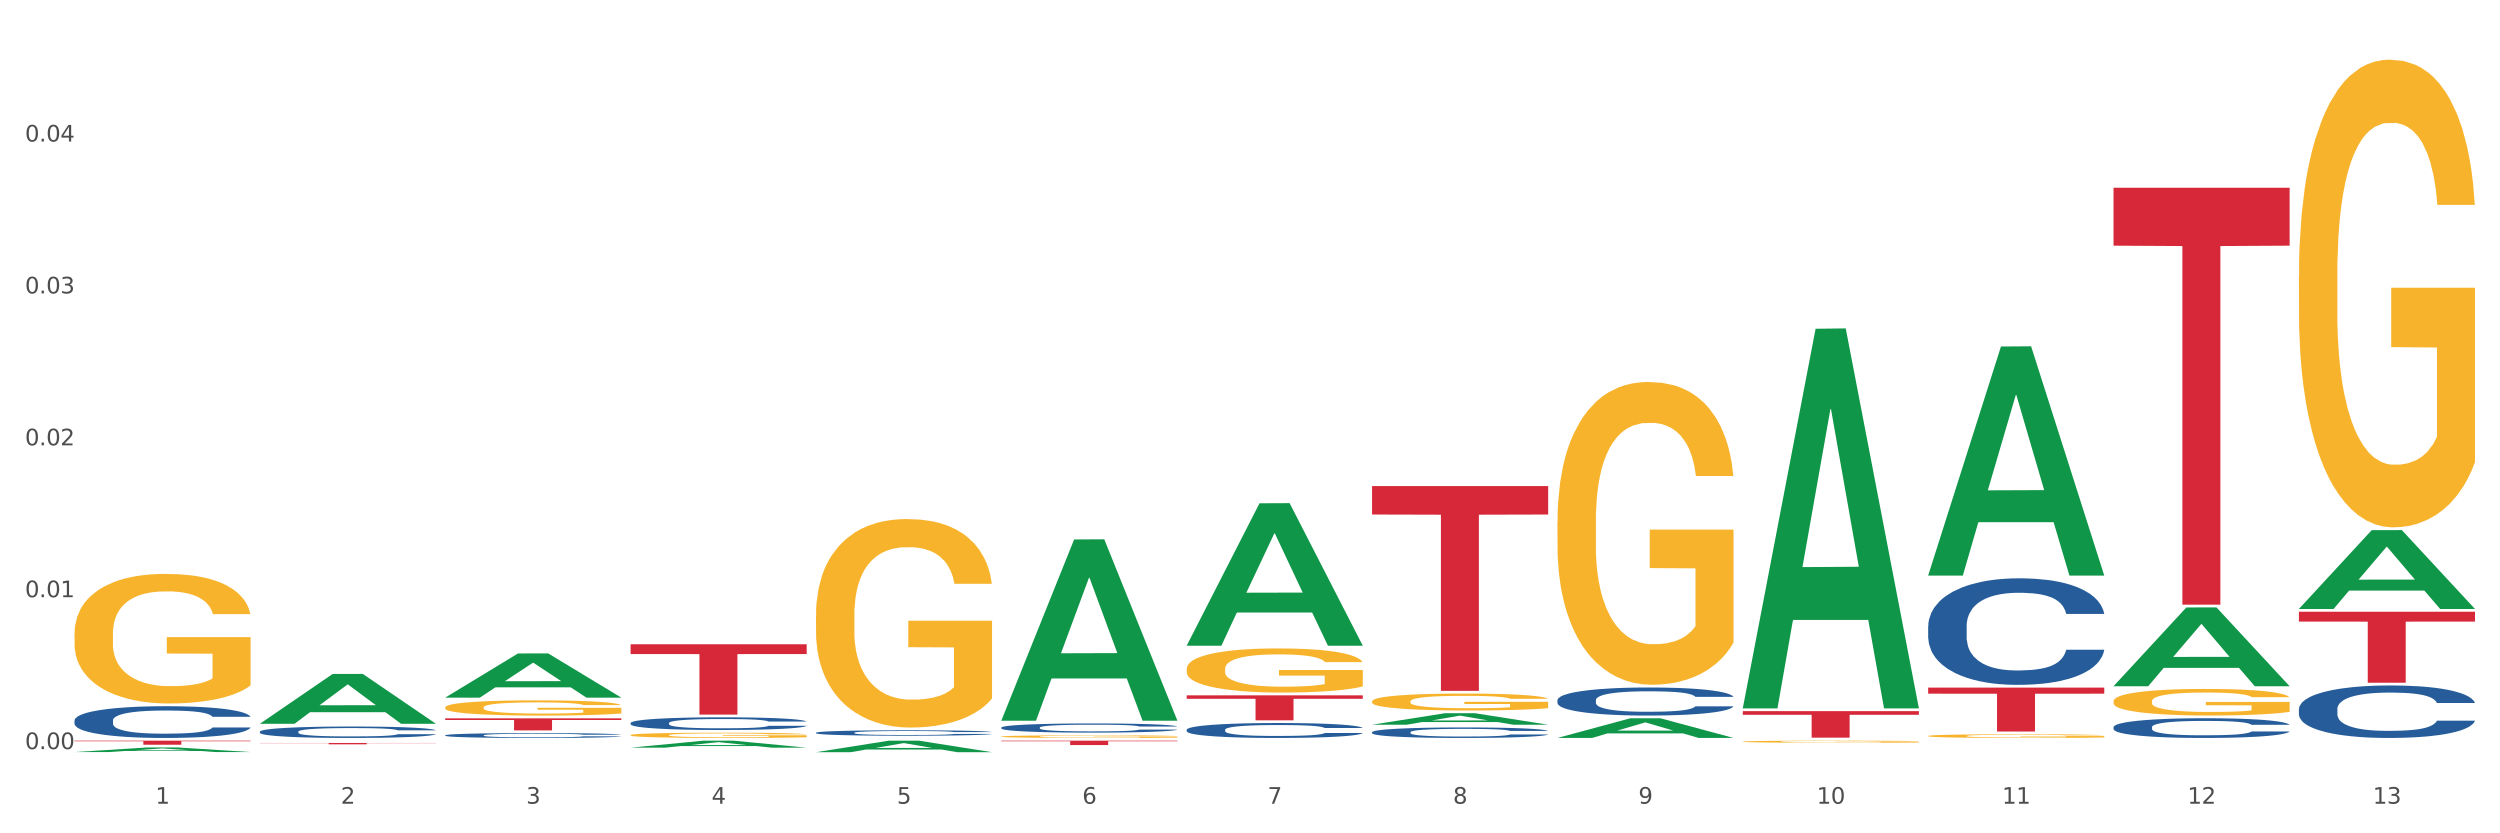 <?xml version="1.0" encoding="utf-8" standalone="no"?>
<!DOCTYPE svg PUBLIC "-//W3C//DTD SVG 1.1//EN"
  "http://www.w3.org/Graphics/SVG/1.1/DTD/svg11.dtd">
<svg xmlns:xlink="http://www.w3.org/1999/xlink" width="1080pt" height="360pt" viewBox="0 0 1080 360" xmlns="http://www.w3.org/2000/svg" version="1.1">
 <rect x="0" y="0" width="1080" height="360" fill="#333333" stroke="none"/>
 <defs>
  <style type="text/css">*{stroke-linejoin: round; stroke-linecap: butt}</style>
 </defs>
 <g id="figure_1">
  <g id="patch_1">
   <path d="M 0 360 
L 1080 360 
L 1080 0 
L 0 0 
z
" style="fill: #ffffff; stroke: #ffffff; stroke-linejoin: miter"/>
  </g>
  <g id="axes_1">
   <g id="matplotlib.axis_1">
    <g id="xtick_1">
     <g id="text_1">
      <!-- 1 -->
      <g style="fill: #4d4d4d" transform="translate(67.159 347.204) scale(0.096 -0.096)">
       <defs>
        <path id="DejaVuSans-31" d="M 794 531 
L 1825 531 
L 1825 4091 
L 703 3866 
L 703 4441 
L 1819 4666 
L 2450 4666 
L 2450 531 
L 3481 531 
L 3481 0 
L 794 0 
L 794 531 
z
" transform="scale(0.016)"/>
       </defs>
       <use xlink:href="#DejaVuSans-31"/>
      </g>
     </g>
    </g>
    <g id="xtick_2">
     <g id="text_2">
      <!-- 2 -->
      <g style="fill: #4d4d4d" transform="translate(147.238 347.204) scale(0.096 -0.096)">
       <defs>
        <path id="DejaVuSans-32" d="M 1228 531 
L 3431 531 
L 3431 0 
L 469 0 
L 469 531 
Q 828 903 1448 1529 
Q 2069 2156 2228 2338 
Q 2531 2678 2651 2914 
Q 2772 3150 2772 3378 
Q 2772 3750 2511 3984 
Q 2250 4219 1831 4219 
Q 1534 4219 1204 4116 
Q 875 4013 500 3803 
L 500 4441 
Q 881 4594 1212 4672 
Q 1544 4750 1819 4750 
Q 2544 4750 2975 4387 
Q 3406 4025 3406 3419 
Q 3406 3131 3298 2873 
Q 3191 2616 2906 2266 
Q 2828 2175 2409 1742 
Q 1991 1309 1228 531 
z
" transform="scale(0.016)"/>
       </defs>
       <use xlink:href="#DejaVuSans-32"/>
      </g>
     </g>
    </g>
    <g id="xtick_3">
     <g id="text_3">
      <!-- 3 -->
      <g style="fill: #4d4d4d" transform="translate(227.317 347.204) scale(0.096 -0.096)">
       <defs>
        <path id="DejaVuSans-33" d="M 2597 2516 
Q 3050 2419 3304 2112 
Q 3559 1806 3559 1356 
Q 3559 666 3084 287 
Q 2609 -91 1734 -91 
Q 1441 -91 1130 -33 
Q 819 25 488 141 
L 488 750 
Q 750 597 1062 519 
Q 1375 441 1716 441 
Q 2309 441 2620 675 
Q 2931 909 2931 1356 
Q 2931 1769 2642 2001 
Q 2353 2234 1838 2234 
L 1294 2234 
L 1294 2753 
L 1863 2753 
Q 2328 2753 2575 2939 
Q 2822 3125 2822 3475 
Q 2822 3834 2567 4026 
Q 2313 4219 1838 4219 
Q 1578 4219 1281 4162 
Q 984 4106 628 3988 
L 628 4550 
Q 988 4650 1302 4700 
Q 1616 4750 1894 4750 
Q 2613 4750 3031 4423 
Q 3450 4097 3450 3541 
Q 3450 3153 3228 2886 
Q 3006 2619 2597 2516 
z
" transform="scale(0.016)"/>
       </defs>
       <use xlink:href="#DejaVuSans-33"/>
      </g>
     </g>
    </g>
    <g id="xtick_4">
     <g id="text_4">
      <!-- 4 -->
      <g style="fill: #4d4d4d" transform="translate(307.396 347.204) scale(0.096 -0.096)">
       <defs>
        <path id="DejaVuSans-34" d="M 2419 4116 
L 825 1625 
L 2419 1625 
L 2419 4116 
z
M 2253 4666 
L 3047 4666 
L 3047 1625 
L 3713 1625 
L 3713 1100 
L 3047 1100 
L 3047 0 
L 2419 0 
L 2419 1100 
L 313 1100 
L 313 1709 
L 2253 4666 
z
" transform="scale(0.016)"/>
       </defs>
       <use xlink:href="#DejaVuSans-34"/>
      </g>
     </g>
    </g>
    <g id="xtick_5">
     <g id="text_5">
      <!-- 5 -->
      <g style="fill: #4d4d4d" transform="translate(387.475 347.204) scale(0.096 -0.096)">
       <defs>
        <path id="DejaVuSans-35" d="M 691 4666 
L 3169 4666 
L 3169 4134 
L 1269 4134 
L 1269 2991 
Q 1406 3038 1543 3061 
Q 1681 3084 1819 3084 
Q 2600 3084 3056 2656 
Q 3513 2228 3513 1497 
Q 3513 744 3044 326 
Q 2575 -91 1722 -91 
Q 1428 -91 1123 -41 
Q 819 9 494 109 
L 494 744 
Q 775 591 1075 516 
Q 1375 441 1709 441 
Q 2250 441 2565 725 
Q 2881 1009 2881 1497 
Q 2881 1984 2565 2268 
Q 2250 2553 1709 2553 
Q 1456 2553 1204 2497 
Q 953 2441 691 2322 
L 691 4666 
z
" transform="scale(0.016)"/>
       </defs>
       <use xlink:href="#DejaVuSans-35"/>
      </g>
     </g>
    </g>
    <g id="xtick_6">
     <g id="text_6">
      <!-- 6 -->
      <g style="fill: #4d4d4d" transform="translate(467.554 347.204) scale(0.096 -0.096)">
       <defs>
        <path id="DejaVuSans-36" d="M 2113 2584 
Q 1688 2584 1439 2293 
Q 1191 2003 1191 1497 
Q 1191 994 1439 701 
Q 1688 409 2113 409 
Q 2538 409 2786 701 
Q 3034 994 3034 1497 
Q 3034 2003 2786 2293 
Q 2538 2584 2113 2584 
z
M 3366 4563 
L 3366 3988 
Q 3128 4100 2886 4159 
Q 2644 4219 2406 4219 
Q 1781 4219 1451 3797 
Q 1122 3375 1075 2522 
Q 1259 2794 1537 2939 
Q 1816 3084 2150 3084 
Q 2853 3084 3261 2657 
Q 3669 2231 3669 1497 
Q 3669 778 3244 343 
Q 2819 -91 2113 -91 
Q 1303 -91 875 529 
Q 447 1150 447 2328 
Q 447 3434 972 4092 
Q 1497 4750 2381 4750 
Q 2619 4750 2861 4703 
Q 3103 4656 3366 4563 
z
" transform="scale(0.016)"/>
       </defs>
       <use xlink:href="#DejaVuSans-36"/>
      </g>
     </g>
    </g>
    <g id="xtick_7">
     <g id="text_7">
      <!-- 7 -->
      <g style="fill: #4d4d4d" transform="translate(547.634 347.204) scale(0.096 -0.096)">
       <defs>
        <path id="DejaVuSans-37" d="M 525 4666 
L 3525 4666 
L 3525 4397 
L 1831 0 
L 1172 0 
L 2766 4134 
L 525 4134 
L 525 4666 
z
" transform="scale(0.016)"/>
       </defs>
       <use xlink:href="#DejaVuSans-37"/>
      </g>
     </g>
    </g>
    <g id="xtick_8">
     <g id="text_8">
      <!-- 8 -->
      <g style="fill: #4d4d4d" transform="translate(627.713 347.204) scale(0.096 -0.096)">
       <defs>
        <path id="DejaVuSans-38" d="M 2034 2216 
Q 1584 2216 1326 1975 
Q 1069 1734 1069 1313 
Q 1069 891 1326 650 
Q 1584 409 2034 409 
Q 2484 409 2743 651 
Q 3003 894 3003 1313 
Q 3003 1734 2745 1975 
Q 2488 2216 2034 2216 
z
M 1403 2484 
Q 997 2584 770 2862 
Q 544 3141 544 3541 
Q 544 4100 942 4425 
Q 1341 4750 2034 4750 
Q 2731 4750 3128 4425 
Q 3525 4100 3525 3541 
Q 3525 3141 3298 2862 
Q 3072 2584 2669 2484 
Q 3125 2378 3379 2068 
Q 3634 1759 3634 1313 
Q 3634 634 3220 271 
Q 2806 -91 2034 -91 
Q 1263 -91 848 271 
Q 434 634 434 1313 
Q 434 1759 690 2068 
Q 947 2378 1403 2484 
z
M 1172 3481 
Q 1172 3119 1398 2916 
Q 1625 2713 2034 2713 
Q 2441 2713 2670 2916 
Q 2900 3119 2900 3481 
Q 2900 3844 2670 4047 
Q 2441 4250 2034 4250 
Q 1625 4250 1398 4047 
Q 1172 3844 1172 3481 
z
" transform="scale(0.016)"/>
       </defs>
       <use xlink:href="#DejaVuSans-38"/>
      </g>
     </g>
    </g>
    <g id="xtick_9">
     <g id="text_9">
      <!-- 9 -->
      <g style="fill: #4d4d4d" transform="translate(707.792 347.204) scale(0.096 -0.096)">
       <defs>
        <path id="DejaVuSans-39" d="M 703 97 
L 703 672 
Q 941 559 1184 500 
Q 1428 441 1663 441 
Q 2288 441 2617 861 
Q 2947 1281 2994 2138 
Q 2813 1869 2534 1725 
Q 2256 1581 1919 1581 
Q 1219 1581 811 2004 
Q 403 2428 403 3163 
Q 403 3881 828 4315 
Q 1253 4750 1959 4750 
Q 2769 4750 3195 4129 
Q 3622 3509 3622 2328 
Q 3622 1225 3098 567 
Q 2575 -91 1691 -91 
Q 1453 -91 1209 -44 
Q 966 3 703 97 
z
M 1959 2075 
Q 2384 2075 2632 2365 
Q 2881 2656 2881 3163 
Q 2881 3666 2632 3958 
Q 2384 4250 1959 4250 
Q 1534 4250 1286 3958 
Q 1038 3666 1038 3163 
Q 1038 2656 1286 2365 
Q 1534 2075 1959 2075 
z
" transform="scale(0.016)"/>
       </defs>
       <use xlink:href="#DejaVuSans-39"/>
      </g>
     </g>
    </g>
    <g id="xtick_10">
     <g id="text_10">
      <!-- 10 -->
      <g style="fill: #4d4d4d" transform="translate(784.817 347.204) scale(0.096 -0.096)">
       <defs>
        <path id="DejaVuSans-30" d="M 2034 4250 
Q 1547 4250 1301 3770 
Q 1056 3291 1056 2328 
Q 1056 1369 1301 889 
Q 1547 409 2034 409 
Q 2525 409 2770 889 
Q 3016 1369 3016 2328 
Q 3016 3291 2770 3770 
Q 2525 4250 2034 4250 
z
M 2034 4750 
Q 2819 4750 3233 4129 
Q 3647 3509 3647 2328 
Q 3647 1150 3233 529 
Q 2819 -91 2034 -91 
Q 1250 -91 836 529 
Q 422 1150 422 2328 
Q 422 3509 836 4129 
Q 1250 4750 2034 4750 
z
" transform="scale(0.016)"/>
       </defs>
       <use xlink:href="#DejaVuSans-31"/>
       <use xlink:href="#DejaVuSans-30" transform="translate(63.623 0)"/>
      </g>
     </g>
    </g>
    <g id="xtick_11">
     <g id="text_11">
      <!-- 11 -->
      <g style="fill: #4d4d4d" transform="translate(864.896 347.204) scale(0.096 -0.096)">
       <use xlink:href="#DejaVuSans-31"/>
       <use xlink:href="#DejaVuSans-31" transform="translate(63.623 0)"/>
      </g>
     </g>
    </g>
    <g id="xtick_12">
     <g id="text_12">
      <!-- 12 -->
      <g style="fill: #4d4d4d" transform="translate(944.975 347.204) scale(0.096 -0.096)">
       <use xlink:href="#DejaVuSans-31"/>
       <use xlink:href="#DejaVuSans-32" transform="translate(63.623 0)"/>
      </g>
     </g>
    </g>
    <g id="xtick_13">
     <g id="text_13">
      <!-- 13 -->
      <g style="fill: #4d4d4d" transform="translate(1025.054 347.204) scale(0.096 -0.096)">
       <use xlink:href="#DejaVuSans-31"/>
       <use xlink:href="#DejaVuSans-33" transform="translate(63.623 0)"/>
      </g>
     </g>
    </g>
    <g id="xtick_14"/>
    <g id="xtick_15"/>
    <g id="xtick_16"/>
    <g id="xtick_17"/>
    <g id="xtick_18"/>
    <g id="xtick_19"/>
    <g id="xtick_20"/>
    <g id="xtick_21"/>
    <g id="xtick_22"/>
    <g id="xtick_23"/>
    <g id="xtick_24"/>
    <g id="xtick_25"/>
   </g>
   <g id="matplotlib.axis_2">
    <g id="ytick_1">
     <g id="text_14">
      <!-- 0.00 -->
      <g style="fill: #4d4d4d" transform="translate(10.8 323.619) scale(0.096 -0.096)">
       <defs>
        <path id="DejaVuSans-2e" d="M 684 794 
L 1344 794 
L 1344 0 
L 684 0 
L 684 794 
z
" transform="scale(0.016)"/>
       </defs>
       <use xlink:href="#DejaVuSans-30"/>
       <use xlink:href="#DejaVuSans-2e" transform="translate(63.623 0)"/>
       <use xlink:href="#DejaVuSans-30" transform="translate(95.41 0)"/>
       <use xlink:href="#DejaVuSans-30" transform="translate(159.033 0)"/>
      </g>
     </g>
    </g>
    <g id="ytick_2">
     <g id="text_15">
      <!-- 0.01 -->
      <g style="fill: #4d4d4d" transform="translate(10.8 258.001) scale(0.096 -0.096)">
       <use xlink:href="#DejaVuSans-30"/>
       <use xlink:href="#DejaVuSans-2e" transform="translate(63.623 0)"/>
       <use xlink:href="#DejaVuSans-30" transform="translate(95.41 0)"/>
       <use xlink:href="#DejaVuSans-31" transform="translate(159.033 0)"/>
      </g>
     </g>
    </g>
    <g id="ytick_3">
     <g id="text_16">
      <!-- 0.02 -->
      <g style="fill: #4d4d4d" transform="translate(10.8 192.382) scale(0.096 -0.096)">
       <use xlink:href="#DejaVuSans-30"/>
       <use xlink:href="#DejaVuSans-2e" transform="translate(63.623 0)"/>
       <use xlink:href="#DejaVuSans-30" transform="translate(95.41 0)"/>
       <use xlink:href="#DejaVuSans-32" transform="translate(159.033 0)"/>
      </g>
     </g>
    </g>
    <g id="ytick_4">
     <g id="text_17">
      <!-- 0.03 -->
      <g style="fill: #4d4d4d" transform="translate(10.8 126.763) scale(0.096 -0.096)">
       <use xlink:href="#DejaVuSans-30"/>
       <use xlink:href="#DejaVuSans-2e" transform="translate(63.623 0)"/>
       <use xlink:href="#DejaVuSans-30" transform="translate(95.41 0)"/>
       <use xlink:href="#DejaVuSans-33" transform="translate(159.033 0)"/>
      </g>
     </g>
    </g>
    <g id="ytick_5">
     <g id="text_18">
      <!-- 0.04 -->
      <g style="fill: #4d4d4d" transform="translate(10.8 61.145) scale(0.096 -0.096)">
       <use xlink:href="#DejaVuSans-30"/>
       <use xlink:href="#DejaVuSans-2e" transform="translate(63.623 0)"/>
       <use xlink:href="#DejaVuSans-30" transform="translate(95.41 0)"/>
       <use xlink:href="#DejaVuSans-34" transform="translate(159.033 0)"/>
      </g>
     </g>
    </g>
    <g id="ytick_6"/>
    <g id="ytick_7"/>
    <g id="ytick_8"/>
    <g id="ytick_9"/>
    <g id="ytick_10"/>
   </g>
   <g id="PolyCollection_1">
    <path d="M 32.175 324.886 
L 32.253 324.884 
L 63.625 322.9 
L 76.644 322.898 
L 108.25 324.889 
L 93.192 324.889 
L 86.369 324.426 
L 53.978 324.426 
L 53.743 324.433 
L 47.155 324.889 
L 32.175 324.889 
L 32.175 324.886 
L 58.056 324.149 
L 82.291 324.147 
L 70.291 323.323 
L 70.134 323.319 
L 69.977 323.325 
L 57.978 324.147 
L 58.056 324.149 
L 32.175 324.886 
z
" clip-path="url(#p6592797cfb)" style="fill: #109648"/>
    <path d="M 272.412 278.324 
L 348.488 278.324 
L 348.488 282.546 
L 318.562 282.574 
L 318.562 308.703 
L 302.157 308.703 
L 302.157 282.574 
L 272.412 282.546 
L 272.412 278.353 
L 272.412 278.324 
z
" clip-path="url(#p6592797cfb)" style="fill: #d62839"/>
    <path d="M 432.571 319.972 
L 508.646 319.972 
L 508.646 320.236 
L 478.721 320.238 
L 478.721 321.871 
L 462.316 321.871 
L 462.316 320.238 
L 432.571 320.236 
L 432.571 319.974 
L 432.571 319.972 
z
" clip-path="url(#p6592797cfb)" style="fill: #d62839"/>
    <path d="M 512.65 300.37 
L 588.725 300.37 
L 588.725 301.87 
L 558.8 301.881 
L 558.8 311.17 
L 542.395 311.17 
L 542.395 301.881 
L 512.65 301.87 
L 512.65 300.38 
L 512.65 300.37 
z
" clip-path="url(#p6592797cfb)" style="fill: #d62839"/>
    <path d="M 592.729 209.978 
L 668.804 209.978 
L 668.804 222.272 
L 638.879 222.355 
L 638.879 298.444 
L 622.474 298.444 
L 622.474 222.355 
L 592.729 222.272 
L 592.729 210.061 
L 592.729 209.978 
z
" clip-path="url(#p6592797cfb)" style="fill: #d62839"/>
    <path d="M 752.887 307.202 
L 828.963 307.202 
L 828.963 308.797 
L 799.037 308.807 
L 799.037 318.679 
L 782.632 318.679 
L 782.632 308.807 
L 752.887 308.797 
L 752.887 307.212 
L 752.887 307.202 
z
" clip-path="url(#p6592797cfb)" style="fill: #d62839"/>
    <path d="M 832.967 297.036 
L 909.042 297.036 
L 909.042 299.675 
L 879.116 299.693 
L 879.116 316.026 
L 862.712 316.026 
L 862.712 299.693 
L 832.967 299.675 
L 832.967 297.054 
L 832.967 297.036 
z
" clip-path="url(#p6592797cfb)" style="fill: #d62839"/>
    <path d="M 192.333 310.311 
L 268.408 310.311 
L 268.408 311.035 
L 238.483 311.04 
L 238.483 315.522 
L 222.078 315.522 
L 222.078 311.04 
L 192.333 311.035 
L 192.333 310.316 
L 192.333 310.311 
z
" clip-path="url(#p6592797cfb)" style="fill: #d62839"/>
    <path d="M 993.125 264.255 
L 1069.2 264.255 
L 1069.2 268.52 
L 1039.275 268.549 
L 1039.275 294.948 
L 1022.87 294.948 
L 1022.87 268.549 
L 993.125 268.52 
L 993.125 264.284 
L 993.125 264.255 
z
" clip-path="url(#p6592797cfb)" style="fill: #d62839"/>
    <path d="M 752.887 320.388 
L 752.977 320.388 
L 752.977 320.358 
L 753.157 320.333 
L 754.055 320.271 
L 755.402 320.22 
L 756.39 320.193 
L 757.378 320.17 
L 758.546 320.148 
L 759.983 320.125 
L 762.588 320.091 
L 764.204 320.074 
L 766.18 320.056 
L 769.773 320.029 
L 772.378 320.015 
L 775.072 320.002 
L 779.473 319.988 
L 782.347 319.981 
L 785.401 319.976 
L 789.084 319.973 
L 791.868 319.972 
L 797.976 319.974 
L 803.185 319.982 
L 805.7 319.988 
L 808.933 319.997 
L 810.64 320.004 
L 813.424 320.017 
L 816.298 320.034 
L 818.274 320.049 
L 821.238 320.077 
L 823.484 320.105 
L 825.549 320.14 
L 826.627 320.164 
L 827.436 320.186 
L 828.154 320.211 
L 828.873 320.252 
L 812.706 320.252 
L 812.077 320.223 
L 811.089 320.196 
L 809.652 320.169 
L 808.394 320.153 
L 806.239 320.132 
L 804.263 320.119 
L 802.197 320.109 
L 799.682 320.101 
L 797.706 320.097 
L 794.922 320.094 
L 789.443 320.095 
L 785.76 320.101 
L 783.246 320.109 
L 781.629 320.117 
L 780.192 320.125 
L 778.575 320.137 
L 776.689 320.154 
L 775.342 320.169 
L 773.994 320.189 
L 772.917 320.209 
L 771.929 320.232 
L 771.12 320.257 
L 770.492 320.282 
L 769.953 320.314 
L 769.504 320.365 
L 769.504 320.478 
L 769.683 320.504 
L 770.132 320.538 
L 770.671 320.563 
L 771.569 320.594 
L 772.378 320.614 
L 773.905 320.644 
L 775.611 320.668 
L 776.958 320.684 
L 778.306 320.697 
L 780.641 320.715 
L 783.246 320.73 
L 785.491 320.739 
L 788.545 320.747 
L 790.611 320.751 
L 792.407 320.752 
L 796.808 320.752 
L 799.952 320.75 
L 803.454 320.744 
L 806.149 320.737 
L 808.394 320.728 
L 810.909 320.713 
L 812.526 320.699 
L 812.526 320.527 
L 792.766 320.526 
L 792.766 320.412 
L 828.963 320.412 
L 828.963 320.747 
L 827.436 320.765 
L 825.729 320.78 
L 823.933 320.794 
L 821.238 320.812 
L 818.005 320.828 
L 815.131 320.84 
L 812.077 320.85 
L 808.484 320.859 
L 803.814 320.867 
L 800.94 320.87 
L 797.347 320.873 
L 793.125 320.873 
L 789.443 320.872 
L 785.85 320.868 
L 782.078 320.86 
L 778.395 320.85 
L 775.611 320.839 
L 772.827 320.826 
L 769.863 320.808 
L 767.528 320.792 
L 765.731 320.777 
L 763.755 320.758 
L 761.6 320.733 
L 759.983 320.711 
L 758.546 320.688 
L 757.019 320.659 
L 755.941 320.633 
L 754.863 320.601 
L 754.235 320.577 
L 753.516 320.54 
L 752.977 320.488 
L 752.887 320.388 
z
" clip-path="url(#p6592797cfb)" style="fill: #f7b32b"/>
    <path d="M 672.808 225.457 
L 672.898 225.338 
L 672.898 221.037 
L 673.078 217.334 
L 673.976 208.374 
L 675.323 200.967 
L 676.311 197.025 
L 677.299 193.799 
L 678.467 190.574 
L 679.904 187.229 
L 682.508 182.331 
L 684.125 179.822 
L 686.101 177.194 
L 689.694 173.371 
L 692.299 171.22 
L 694.993 169.428 
L 699.394 167.278 
L 702.268 166.322 
L 705.322 165.605 
L 709.005 165.128 
L 711.789 165.008 
L 717.896 165.367 
L 723.106 166.442 
L 725.621 167.278 
L 728.854 168.712 
L 730.561 169.667 
L 733.345 171.579 
L 736.219 174.087 
L 738.195 176.238 
L 741.159 180.3 
L 743.405 184.361 
L 745.47 189.379 
L 746.548 192.843 
L 747.357 196.069 
L 748.075 199.772 
L 748.794 205.626 
L 732.626 205.626 
L 731.998 201.445 
L 731.01 197.503 
L 729.573 193.68 
L 728.315 191.29 
L 726.16 188.304 
L 724.184 186.392 
L 722.118 184.959 
L 719.603 183.764 
L 717.627 183.167 
L 714.843 182.689 
L 709.364 182.808 
L 705.681 183.764 
L 703.166 184.959 
L 701.55 186.034 
L 700.113 187.229 
L 698.496 188.901 
L 696.61 191.41 
L 695.263 193.68 
L 693.915 196.547 
L 692.837 199.414 
L 691.849 202.759 
L 691.041 206.343 
L 690.412 210.046 
L 689.873 214.586 
L 689.424 222.112 
L 689.424 238.479 
L 689.604 242.183 
L 690.053 247.081 
L 690.592 250.784 
L 691.49 255.204 
L 692.299 258.191 
L 693.825 262.492 
L 695.532 266.076 
L 696.879 268.345 
L 698.226 270.257 
L 700.562 272.885 
L 703.166 275.035 
L 705.412 276.35 
L 708.466 277.544 
L 710.531 278.022 
L 712.328 278.261 
L 716.729 278.261 
L 719.872 277.903 
L 723.375 277.066 
L 726.07 275.991 
L 728.315 274.677 
L 730.83 272.527 
L 732.447 270.496 
L 732.447 245.528 
L 712.687 245.408 
L 712.687 228.802 
L 748.883 228.802 
L 748.883 277.544 
L 747.357 280.053 
L 745.65 282.323 
L 743.854 284.354 
L 741.159 286.862 
L 737.926 289.252 
L 735.052 290.924 
L 731.998 292.358 
L 728.405 293.672 
L 723.735 294.867 
L 720.86 295.344 
L 717.268 295.703 
L 713.046 295.822 
L 709.364 295.583 
L 705.771 294.986 
L 701.999 293.911 
L 698.316 292.358 
L 695.532 290.805 
L 692.748 288.893 
L 689.784 286.385 
L 687.448 283.995 
L 685.652 281.845 
L 683.676 279.097 
L 681.52 275.513 
L 679.904 272.288 
L 678.467 268.943 
L 676.94 264.642 
L 675.862 260.939 
L 674.784 256.279 
L 674.155 252.815 
L 673.437 247.439 
L 672.898 239.913 
L 672.808 225.457 
z
" clip-path="url(#p6592797cfb)" style="fill: #f7b32b"/>
    <path d="M 592.729 303 
L 592.819 302.993 
L 592.819 302.753 
L 592.999 302.546 
L 593.897 302.045 
L 595.244 301.631 
L 596.232 301.41 
L 597.22 301.23 
L 598.388 301.05 
L 599.825 300.863 
L 602.429 300.589 
L 604.046 300.449 
L 606.022 300.302 
L 609.615 300.088 
L 612.219 299.968 
L 614.914 299.868 
L 619.315 299.747 
L 622.189 299.694 
L 625.243 299.654 
L 628.925 299.627 
L 631.71 299.62 
L 637.817 299.641 
L 643.027 299.701 
L 645.542 299.747 
L 648.775 299.828 
L 650.482 299.881 
L 653.266 299.988 
L 656.14 300.128 
L 658.116 300.248 
L 661.08 300.475 
L 663.325 300.702 
L 665.391 300.983 
L 666.469 301.177 
L 667.277 301.357 
L 667.996 301.564 
L 668.714 301.891 
L 652.547 301.891 
L 651.919 301.657 
L 650.931 301.437 
L 649.494 301.223 
L 648.236 301.09 
L 646.08 300.923 
L 644.105 300.816 
L 642.039 300.736 
L 639.524 300.669 
L 637.548 300.636 
L 634.764 300.609 
L 629.285 300.616 
L 625.602 300.669 
L 623.087 300.736 
L 621.471 300.796 
L 620.033 300.863 
L 618.417 300.956 
L 616.531 301.096 
L 615.183 301.223 
L 613.836 301.384 
L 612.758 301.544 
L 611.77 301.731 
L 610.962 301.931 
L 610.333 302.138 
L 609.794 302.392 
L 609.345 302.813 
L 609.345 303.728 
L 609.525 303.935 
L 609.974 304.209 
L 610.513 304.416 
L 611.411 304.663 
L 612.219 304.83 
L 613.746 305.07 
L 615.453 305.271 
L 616.8 305.397 
L 618.147 305.504 
L 620.483 305.651 
L 623.087 305.771 
L 625.333 305.845 
L 628.386 305.912 
L 630.452 305.938 
L 632.249 305.952 
L 636.65 305.952 
L 639.793 305.932 
L 643.296 305.885 
L 645.991 305.825 
L 648.236 305.751 
L 650.751 305.631 
L 652.368 305.518 
L 652.368 304.122 
L 632.608 304.115 
L 632.608 303.187 
L 668.804 303.187 
L 668.804 305.912 
L 667.277 306.052 
L 665.571 306.179 
L 663.774 306.292 
L 661.08 306.433 
L 657.847 306.566 
L 654.972 306.66 
L 651.919 306.74 
L 648.326 306.813 
L 643.655 306.88 
L 640.781 306.907 
L 637.189 306.927 
L 632.967 306.933 
L 629.285 306.92 
L 625.692 306.887 
L 621.92 306.827 
L 618.237 306.74 
L 615.453 306.653 
L 612.668 306.546 
L 609.705 306.406 
L 607.369 306.272 
L 605.573 306.152 
L 603.597 305.998 
L 601.441 305.798 
L 599.825 305.618 
L 598.388 305.431 
L 596.861 305.19 
L 595.783 304.983 
L 594.705 304.723 
L 594.076 304.529 
L 593.358 304.229 
L 592.819 303.808 
L 592.729 303 
z
" clip-path="url(#p6592797cfb)" style="fill: #f7b32b"/>
    <path d="M 512.65 288.939 
L 512.74 288.921 
L 512.74 288.295 
L 512.919 287.755 
L 513.818 286.449 
L 515.165 285.37 
L 516.153 284.796 
L 517.141 284.325 
L 518.308 283.855 
L 519.745 283.368 
L 522.35 282.654 
L 523.967 282.289 
L 525.943 281.906 
L 529.536 281.349 
L 532.14 281.035 
L 534.835 280.774 
L 539.236 280.461 
L 542.11 280.321 
L 545.164 280.217 
L 548.846 280.147 
L 551.631 280.13 
L 557.738 280.182 
L 562.948 280.339 
L 565.462 280.461 
L 568.696 280.67 
L 570.402 280.809 
L 573.187 281.087 
L 576.061 281.453 
L 578.037 281.766 
L 581.001 282.358 
L 583.246 282.95 
L 585.312 283.681 
L 586.39 284.186 
L 587.198 284.656 
L 587.917 285.196 
L 588.635 286.049 
L 572.468 286.049 
L 571.839 285.44 
L 570.851 284.865 
L 569.414 284.308 
L 568.157 283.96 
L 566.001 283.525 
L 564.025 283.246 
L 561.96 283.037 
L 559.445 282.863 
L 557.469 282.776 
L 554.684 282.706 
L 549.206 282.724 
L 545.523 282.863 
L 543.008 283.037 
L 541.391 283.194 
L 539.954 283.368 
L 538.338 283.612 
L 536.451 283.977 
L 535.104 284.308 
L 533.757 284.726 
L 532.679 285.144 
L 531.691 285.631 
L 530.883 286.153 
L 530.254 286.693 
L 529.715 287.355 
L 529.266 288.451 
L 529.266 290.836 
L 529.446 291.376 
L 529.895 292.09 
L 530.434 292.63 
L 531.332 293.274 
L 532.14 293.709 
L 533.667 294.336 
L 535.374 294.858 
L 536.721 295.189 
L 538.068 295.467 
L 540.403 295.85 
L 543.008 296.164 
L 545.254 296.355 
L 548.307 296.529 
L 550.373 296.599 
L 552.169 296.634 
L 556.571 296.634 
L 559.714 296.581 
L 563.217 296.46 
L 565.912 296.303 
L 568.157 296.111 
L 570.672 295.798 
L 572.289 295.502 
L 572.289 291.864 
L 552.529 291.846 
L 552.529 289.426 
L 588.725 289.426 
L 588.725 296.529 
L 587.198 296.895 
L 585.492 297.226 
L 583.695 297.522 
L 581.001 297.887 
L 577.767 298.235 
L 574.893 298.479 
L 571.839 298.688 
L 568.247 298.879 
L 563.576 299.054 
L 560.702 299.123 
L 557.109 299.175 
L 552.888 299.193 
L 549.206 299.158 
L 545.613 299.071 
L 541.841 298.914 
L 538.158 298.688 
L 535.374 298.462 
L 532.589 298.183 
L 529.625 297.817 
L 527.29 297.469 
L 525.494 297.156 
L 523.518 296.756 
L 521.362 296.233 
L 519.745 295.763 
L 518.308 295.276 
L 516.781 294.649 
L 515.704 294.109 
L 514.626 293.43 
L 513.997 292.926 
L 513.279 292.142 
L 512.74 291.045 
L 512.65 288.939 
z
" clip-path="url(#p6592797cfb)" style="fill: #f7b32b"/>
    <path d="M 432.571 318.187 
L 432.661 318.186 
L 432.661 318.149 
L 432.84 318.117 
L 433.738 318.039 
L 435.086 317.975 
L 436.074 317.941 
L 437.062 317.913 
L 438.229 317.885 
L 439.666 317.856 
L 442.271 317.814 
L 443.888 317.792 
L 445.864 317.77 
L 449.456 317.737 
L 452.061 317.718 
L 454.756 317.702 
L 459.157 317.684 
L 462.031 317.676 
L 465.085 317.669 
L 468.767 317.665 
L 471.551 317.664 
L 477.659 317.667 
L 482.868 317.677 
L 485.383 317.684 
L 488.617 317.696 
L 490.323 317.705 
L 493.108 317.721 
L 495.982 317.743 
L 497.958 317.761 
L 500.922 317.796 
L 503.167 317.832 
L 505.233 317.875 
L 506.311 317.905 
L 507.119 317.933 
L 507.838 317.965 
L 508.556 318.015 
L 492.389 318.015 
L 491.76 317.979 
L 490.772 317.945 
L 489.335 317.912 
L 488.078 317.891 
L 485.922 317.866 
L 483.946 317.849 
L 481.88 317.837 
L 479.366 317.826 
L 477.39 317.821 
L 474.605 317.817 
L 469.126 317.818 
L 465.444 317.826 
L 462.929 317.837 
L 461.312 317.846 
L 459.875 317.856 
L 458.258 317.871 
L 456.372 317.892 
L 455.025 317.912 
L 453.678 317.937 
L 452.6 317.962 
L 451.612 317.991 
L 450.804 318.022 
L 450.175 318.054 
L 449.636 318.093 
L 449.187 318.158 
L 449.187 318.299 
L 449.367 318.331 
L 449.816 318.374 
L 450.355 318.406 
L 451.253 318.444 
L 452.061 318.47 
L 453.588 318.507 
L 455.295 318.538 
L 456.642 318.558 
L 457.989 318.574 
L 460.324 318.597 
L 462.929 318.615 
L 465.174 318.627 
L 468.228 318.637 
L 470.294 318.641 
L 472.09 318.643 
L 476.491 318.643 
L 479.635 318.64 
L 483.138 318.633 
L 485.832 318.624 
L 488.078 318.612 
L 490.593 318.594 
L 492.209 318.576 
L 492.209 318.36 
L 472.45 318.359 
L 472.45 318.216 
L 508.646 318.216 
L 508.646 318.637 
L 507.119 318.659 
L 505.413 318.678 
L 503.616 318.696 
L 500.922 318.718 
L 497.688 318.738 
L 494.814 318.753 
L 491.76 318.765 
L 488.168 318.776 
L 483.497 318.787 
L 480.623 318.791 
L 477.03 318.794 
L 472.809 318.795 
L 469.126 318.793 
L 465.534 318.788 
L 461.761 318.778 
L 458.079 318.765 
L 455.295 318.752 
L 452.51 318.735 
L 449.546 318.713 
L 447.211 318.693 
L 445.415 318.674 
L 443.439 318.65 
L 441.283 318.619 
L 439.666 318.592 
L 438.229 318.563 
L 436.702 318.525 
L 435.625 318.493 
L 434.547 318.453 
L 433.918 318.423 
L 433.199 318.377 
L 432.661 318.312 
L 432.571 318.187 
z
" clip-path="url(#p6592797cfb)" style="fill: #f7b32b"/>
    <path d="M 352.492 265.853 
L 352.581 265.771 
L 352.581 262.809 
L 352.761 260.259 
L 353.659 254.089 
L 355.006 248.989 
L 355.994 246.274 
L 356.982 244.053 
L 358.15 241.832 
L 359.587 239.529 
L 362.192 236.156 
L 363.809 234.429 
L 365.785 232.619 
L 369.377 229.986 
L 371.982 228.506 
L 374.676 227.272 
L 379.078 225.791 
L 381.952 225.133 
L 385.005 224.639 
L 388.688 224.31 
L 391.472 224.228 
L 397.58 224.475 
L 402.789 225.215 
L 405.304 225.791 
L 408.538 226.778 
L 410.244 227.436 
L 413.028 228.752 
L 415.903 230.48 
L 417.879 231.961 
L 420.843 234.758 
L 423.088 237.555 
L 425.154 241.01 
L 426.232 243.395 
L 427.04 245.616 
L 427.758 248.166 
L 428.477 252.197 
L 412.31 252.197 
L 411.681 249.318 
L 410.693 246.603 
L 409.256 243.971 
L 407.999 242.326 
L 405.843 240.269 
L 403.867 238.953 
L 401.801 237.966 
L 399.286 237.143 
L 397.31 236.732 
L 394.526 236.403 
L 389.047 236.485 
L 385.365 237.143 
L 382.85 237.966 
L 381.233 238.706 
L 379.796 239.529 
L 378.179 240.68 
L 376.293 242.408 
L 374.946 243.971 
L 373.599 245.945 
L 372.521 247.92 
L 371.533 250.223 
L 370.724 252.691 
L 370.096 255.241 
L 369.557 258.367 
L 369.108 263.549 
L 369.108 274.819 
L 369.287 277.37 
L 369.737 280.742 
L 370.275 283.293 
L 371.174 286.336 
L 371.982 288.393 
L 373.509 291.354 
L 375.215 293.822 
L 376.563 295.385 
L 377.91 296.701 
L 380.245 298.511 
L 382.85 299.992 
L 385.095 300.897 
L 388.149 301.719 
L 390.215 302.048 
L 392.011 302.213 
L 396.412 302.213 
L 399.556 301.966 
L 403.059 301.39 
L 405.753 300.65 
L 407.999 299.745 
L 410.514 298.264 
L 412.13 296.866 
L 412.13 279.673 
L 392.37 279.591 
L 392.37 268.156 
L 428.567 268.156 
L 428.567 301.719 
L 427.04 303.447 
L 425.333 305.01 
L 423.537 306.408 
L 420.843 308.136 
L 417.609 309.781 
L 414.735 310.933 
L 411.681 311.92 
L 408.088 312.825 
L 403.418 313.647 
L 400.544 313.976 
L 396.951 314.223 
L 392.73 314.306 
L 389.047 314.141 
L 385.455 313.73 
L 381.682 312.989 
L 378 311.92 
L 375.215 310.85 
L 372.431 309.534 
L 369.467 307.807 
L 367.132 306.162 
L 365.335 304.681 
L 363.359 302.789 
L 361.204 300.321 
L 359.587 298.1 
L 358.15 295.796 
L 356.623 292.835 
L 355.545 290.285 
L 354.468 287.077 
L 353.839 284.691 
L 353.12 280.989 
L 352.581 275.807 
L 352.492 265.853 
z
" clip-path="url(#p6592797cfb)" style="fill: #f7b32b"/>
    <path d="M 832.967 317.939 
L 833.056 317.937 
L 833.056 317.885 
L 833.236 317.84 
L 834.134 317.731 
L 835.481 317.64 
L 836.469 317.592 
L 837.457 317.553 
L 838.625 317.514 
L 840.062 317.473 
L 842.667 317.414 
L 844.283 317.383 
L 846.259 317.351 
L 849.852 317.305 
L 852.457 317.278 
L 855.151 317.257 
L 859.552 317.23 
L 862.427 317.219 
L 865.48 317.21 
L 869.163 317.204 
L 871.947 317.203 
L 878.055 317.207 
L 883.264 317.22 
L 885.779 317.23 
L 889.012 317.248 
L 890.719 317.259 
L 893.503 317.283 
L 896.377 317.313 
L 898.353 317.339 
L 901.317 317.389 
L 903.563 317.438 
L 905.629 317.499 
L 906.706 317.542 
L 907.515 317.581 
L 908.233 317.626 
L 908.952 317.697 
L 892.785 317.697 
L 892.156 317.646 
L 891.168 317.598 
L 889.731 317.552 
L 888.474 317.523 
L 886.318 317.486 
L 884.342 317.463 
L 882.276 317.446 
L 879.761 317.431 
L 877.785 317.424 
L 875.001 317.418 
L 869.522 317.419 
L 865.84 317.431 
L 863.325 317.446 
L 861.708 317.459 
L 860.271 317.473 
L 858.654 317.494 
L 856.768 317.524 
L 855.421 317.552 
L 854.074 317.587 
L 852.996 317.622 
L 852.008 317.662 
L 851.199 317.706 
L 850.571 317.751 
L 850.032 317.806 
L 849.583 317.898 
L 849.583 318.097 
L 849.762 318.142 
L 850.211 318.202 
L 850.75 318.247 
L 851.648 318.301 
L 852.457 318.337 
L 853.984 318.389 
L 855.69 318.433 
L 857.038 318.461 
L 858.385 318.484 
L 860.72 318.516 
L 863.325 318.542 
L 865.57 318.558 
L 868.624 318.573 
L 870.69 318.578 
L 872.486 318.581 
L 876.887 318.581 
L 880.031 318.577 
L 883.534 318.567 
L 886.228 318.554 
L 888.474 318.538 
L 890.988 318.511 
L 892.605 318.487 
L 892.605 318.183 
L 872.845 318.181 
L 872.845 317.979 
L 909.042 317.979 
L 909.042 318.573 
L 907.515 318.603 
L 905.808 318.631 
L 904.012 318.655 
L 901.317 318.686 
L 898.084 318.715 
L 895.21 318.735 
L 892.156 318.753 
L 888.563 318.769 
L 883.893 318.783 
L 881.019 318.789 
L 877.426 318.794 
L 873.205 318.795 
L 869.522 318.792 
L 865.929 318.785 
L 862.157 318.772 
L 858.475 318.753 
L 855.69 318.734 
L 852.906 318.711 
L 849.942 318.68 
L 847.607 318.651 
L 845.81 318.625 
L 843.834 318.591 
L 841.679 318.548 
L 840.062 318.509 
L 838.625 318.468 
L 837.098 318.415 
L 836.02 318.37 
L 834.942 318.314 
L 834.314 318.272 
L 833.595 318.206 
L 833.056 318.114 
L 832.967 317.939 
z
" clip-path="url(#p6592797cfb)" style="fill: #f7b32b"/>
    <path d="M 272.412 317.579 
L 272.502 317.577 
L 272.502 317.503 
L 272.682 317.439 
L 273.58 317.284 
L 274.927 317.156 
L 275.915 317.088 
L 276.903 317.032 
L 278.071 316.976 
L 279.508 316.918 
L 282.113 316.834 
L 283.729 316.79 
L 285.705 316.745 
L 289.298 316.679 
L 291.903 316.642 
L 294.597 316.611 
L 298.998 316.573 
L 301.873 316.557 
L 304.926 316.545 
L 308.609 316.536 
L 311.393 316.534 
L 317.501 316.54 
L 322.71 316.559 
L 325.225 316.573 
L 328.458 316.598 
L 330.165 316.615 
L 332.949 316.648 
L 335.823 316.691 
L 337.799 316.728 
L 340.763 316.798 
L 343.009 316.869 
L 345.075 316.955 
L 346.152 317.015 
L 346.961 317.071 
L 347.679 317.135 
L 348.398 317.236 
L 332.231 317.236 
L 331.602 317.164 
L 330.614 317.096 
L 329.177 317.03 
L 327.919 316.988 
L 325.764 316.937 
L 323.788 316.904 
L 321.722 316.879 
L 319.207 316.858 
L 317.231 316.848 
L 314.447 316.84 
L 308.968 316.842 
L 305.286 316.858 
L 302.771 316.879 
L 301.154 316.898 
L 299.717 316.918 
L 298.1 316.947 
L 296.214 316.99 
L 294.867 317.03 
L 293.52 317.079 
L 292.442 317.129 
L 291.454 317.187 
L 290.645 317.249 
L 290.017 317.313 
L 289.478 317.391 
L 289.029 317.521 
L 289.029 317.804 
L 289.208 317.868 
L 289.657 317.953 
L 290.196 318.017 
L 291.094 318.093 
L 291.903 318.145 
L 293.43 318.219 
L 295.136 318.281 
L 296.483 318.32 
L 297.831 318.353 
L 300.166 318.399 
L 302.771 318.436 
L 305.016 318.458 
L 308.07 318.479 
L 310.136 318.487 
L 311.932 318.492 
L 316.333 318.492 
L 319.477 318.485 
L 322.98 318.471 
L 325.674 318.452 
L 327.919 318.43 
L 330.434 318.392 
L 332.051 318.357 
L 332.051 317.926 
L 312.291 317.924 
L 312.291 317.637 
L 348.488 317.637 
L 348.488 318.479 
L 346.961 318.522 
L 345.254 318.562 
L 343.458 318.597 
L 340.763 318.64 
L 337.53 318.681 
L 334.656 318.71 
L 331.602 318.735 
L 328.009 318.758 
L 323.339 318.778 
L 320.465 318.787 
L 316.872 318.793 
L 312.651 318.795 
L 308.968 318.791 
L 305.375 318.781 
L 301.603 318.762 
L 297.921 318.735 
L 295.136 318.708 
L 292.352 318.675 
L 289.388 318.632 
L 287.053 318.591 
L 285.256 318.553 
L 283.28 318.506 
L 281.125 318.444 
L 279.508 318.388 
L 278.071 318.33 
L 276.544 318.256 
L 275.466 318.192 
L 274.388 318.112 
L 273.76 318.052 
L 273.041 317.959 
L 272.502 317.829 
L 272.412 317.579 
z
" clip-path="url(#p6592797cfb)" style="fill: #f7b32b"/>
    <path d="M 112.254 320.964 
L 188.329 320.964 
L 188.329 321.046 
L 158.404 321.046 
L 158.404 321.55 
L 141.999 321.55 
L 141.999 321.046 
L 112.254 321.046 
L 112.254 320.965 
L 112.254 320.964 
z
" clip-path="url(#p6592797cfb)" style="fill: #d62839"/>
    <path d="M 913.046 302.933 
L 913.135 302.923 
L 913.135 302.546 
L 913.315 302.221 
L 914.213 301.435 
L 915.561 300.785 
L 916.549 300.439 
L 917.537 300.156 
L 918.704 299.873 
L 920.141 299.58 
L 922.746 299.15 
L 924.363 298.93 
L 926.339 298.7 
L 929.931 298.364 
L 932.536 298.176 
L 935.231 298.018 
L 939.632 297.83 
L 942.506 297.746 
L 945.559 297.683 
L 949.242 297.641 
L 952.026 297.631 
L 958.134 297.662 
L 963.343 297.756 
L 965.858 297.83 
L 969.092 297.955 
L 970.798 298.039 
L 973.582 298.207 
L 976.457 298.427 
L 978.433 298.616 
L 981.397 298.972 
L 983.642 299.328 
L 985.708 299.769 
L 986.786 300.072 
L 987.594 300.355 
L 988.312 300.68 
L 989.031 301.194 
L 972.864 301.194 
L 972.235 300.827 
L 971.247 300.481 
L 969.81 300.146 
L 968.553 299.936 
L 966.397 299.674 
L 964.421 299.507 
L 962.355 299.381 
L 959.84 299.276 
L 957.864 299.224 
L 955.08 299.182 
L 949.601 299.192 
L 945.919 299.276 
L 943.404 299.381 
L 941.787 299.475 
L 940.35 299.58 
L 938.733 299.727 
L 936.847 299.947 
L 935.5 300.146 
L 934.153 300.397 
L 933.075 300.649 
L 932.087 300.942 
L 931.279 301.257 
L 930.65 301.582 
L 930.111 301.98 
L 929.662 302.64 
L 929.662 304.076 
L 929.841 304.401 
L 930.291 304.83 
L 930.829 305.155 
L 931.728 305.543 
L 932.536 305.805 
L 934.063 306.182 
L 935.769 306.497 
L 937.117 306.696 
L 938.464 306.863 
L 940.799 307.094 
L 943.404 307.283 
L 945.649 307.398 
L 948.703 307.503 
L 950.769 307.545 
L 952.565 307.566 
L 956.966 307.566 
L 960.11 307.534 
L 963.613 307.461 
L 966.307 307.366 
L 968.553 307.251 
L 971.068 307.063 
L 972.684 306.884 
L 972.684 304.694 
L 952.925 304.684 
L 952.925 303.227 
L 989.121 303.227 
L 989.121 307.503 
L 987.594 307.723 
L 985.887 307.922 
L 984.091 308.1 
L 981.397 308.32 
L 978.163 308.53 
L 975.289 308.676 
L 972.235 308.802 
L 968.643 308.917 
L 963.972 309.022 
L 961.098 309.064 
L 957.505 309.096 
L 953.284 309.106 
L 949.601 309.085 
L 946.009 309.033 
L 942.236 308.938 
L 938.554 308.802 
L 935.769 308.666 
L 932.985 308.498 
L 930.021 308.278 
L 927.686 308.069 
L 925.89 307.88 
L 923.914 307.639 
L 921.758 307.325 
L 920.141 307.042 
L 918.704 306.748 
L 917.177 306.371 
L 916.099 306.046 
L 915.022 305.637 
L 914.393 305.333 
L 913.674 304.862 
L 913.135 304.202 
L 913.046 302.933 
z
" clip-path="url(#p6592797cfb)" style="fill: #f7b32b"/>
    <path d="M 993.125 306.311 
L 993.215 306.29 
L 993.215 305.711 
L 993.485 304.924 
L 994.474 303.475 
L 995.733 302.378 
L 997.891 301.094 
L 999.06 300.556 
L 1000.588 299.955 
L 1003.736 298.982 
L 1007.333 298.154 
L 1009.851 297.699 
L 1011.739 297.409 
L 1015.965 296.891 
L 1018.393 296.663 
L 1020.911 296.477 
L 1023.069 296.353 
L 1026.666 296.208 
L 1029.544 296.146 
L 1032.871 296.125 
L 1035.659 296.146 
L 1039.345 296.229 
L 1044.741 296.477 
L 1046.809 296.622 
L 1049.597 296.87 
L 1052.474 297.202 
L 1054.812 297.533 
L 1057.51 298.009 
L 1060.298 298.63 
L 1062.995 299.417 
L 1064.884 300.142 
L 1066.412 300.908 
L 1067.761 301.839 
L 1068.75 302.854 
L 1069.2 303.703 
L 1052.744 303.703 
L 1052.294 302.936 
L 1051.395 302.108 
L 1050.496 301.549 
L 1049.507 301.094 
L 1047.978 300.576 
L 1046.629 300.245 
L 1044.381 299.852 
L 1042.313 299.603 
L 1040.604 299.458 
L 1038.536 299.334 
L 1034.13 299.21 
L 1030.983 299.21 
L 1029.004 299.251 
L 1026.576 299.355 
L 1024.508 299.5 
L 1022.08 299.748 
L 1020.192 300.017 
L 1018.303 300.369 
L 1017.224 300.618 
L 1015.606 301.073 
L 1014.527 301.446 
L 1013.088 302.088 
L 1012.278 302.543 
L 1010.84 303.723 
L 1010.21 304.593 
L 1009.94 305.193 
L 1009.761 305.856 
L 1009.761 309.085 
L 1010.3 310.535 
L 1010.75 311.156 
L 1011.469 311.859 
L 1012.818 312.77 
L 1014.796 313.661 
L 1016.865 314.302 
L 1018.573 314.696 
L 1020.192 314.986 
L 1021.81 315.213 
L 1023.789 315.42 
L 1025.407 315.545 
L 1027.835 315.669 
L 1030.713 315.731 
L 1032.961 315.731 
L 1037.547 315.627 
L 1039.615 315.524 
L 1041.594 315.379 
L 1043.752 315.151 
L 1045.46 314.903 
L 1046.449 314.717 
L 1048.068 314.323 
L 1049.327 313.909 
L 1050.406 313.433 
L 1051.125 313.019 
L 1051.935 312.398 
L 1052.564 311.694 
L 1052.744 311.321 
L 1069.2 311.321 
L 1068.84 312.067 
L 1068.211 312.791 
L 1066.952 313.764 
L 1065.963 314.323 
L 1064.434 315.006 
L 1062.815 315.586 
L 1060.567 316.228 
L 1058.499 316.704 
L 1056.341 317.118 
L 1054.003 317.491 
L 1049.777 318.008 
L 1048.248 318.153 
L 1045.011 318.402 
L 1042.493 318.547 
L 1038.806 318.691 
L 1035.029 318.774 
L 1031.072 318.795 
L 1027.565 318.754 
L 1023.699 318.629 
L 1021.271 318.505 
L 1018.573 318.319 
L 1015.426 318.029 
L 1012.458 317.677 
L 1009.671 317.263 
L 1007.063 316.787 
L 1004.635 316.249 
L 1001.488 315.358 
L 999.15 314.489 
L 997.441 313.681 
L 996.272 312.998 
L 995.103 312.129 
L 994.474 311.528 
L 993.485 310.079 
L 993.125 308.733 
L 993.125 306.311 
z
" clip-path="url(#p6592797cfb)" style="fill: #255c99"/>
    <path d="M 913.046 314.108 
L 913.136 314.1 
L 913.136 313.882 
L 913.405 313.587 
L 914.395 313.043 
L 915.653 312.631 
L 917.812 312.149 
L 918.981 311.947 
L 920.509 311.721 
L 923.657 311.356 
L 927.254 311.045 
L 929.771 310.874 
L 931.66 310.765 
L 935.886 310.571 
L 938.314 310.485 
L 940.832 310.415 
L 942.99 310.368 
L 946.587 310.314 
L 949.465 310.291 
L 952.792 310.283 
L 955.579 310.291 
L 959.266 310.322 
L 964.662 310.415 
L 966.73 310.47 
L 969.518 310.563 
L 972.395 310.687 
L 974.733 310.812 
L 977.431 310.99 
L 980.218 311.224 
L 982.916 311.519 
L 984.805 311.791 
L 986.333 312.079 
L 987.682 312.428 
L 988.671 312.809 
L 989.121 313.128 
L 972.665 313.128 
L 972.215 312.84 
L 971.316 312.53 
L 970.417 312.32 
L 969.428 312.149 
L 967.899 311.954 
L 966.55 311.83 
L 964.302 311.682 
L 962.234 311.589 
L 960.525 311.535 
L 958.457 311.488 
L 954.051 311.441 
L 950.903 311.441 
L 948.925 311.457 
L 946.497 311.496 
L 944.429 311.55 
L 942.001 311.643 
L 940.113 311.744 
L 938.224 311.877 
L 937.145 311.97 
L 935.527 312.141 
L 934.447 312.281 
L 933.009 312.522 
L 932.199 312.693 
L 930.761 313.136 
L 930.131 313.462 
L 929.861 313.688 
L 929.681 313.937 
L 929.681 315.149 
L 930.221 315.693 
L 930.671 315.927 
L 931.39 316.191 
L 932.739 316.533 
L 934.717 316.867 
L 936.785 317.108 
L 938.494 317.256 
L 940.113 317.365 
L 941.731 317.45 
L 943.71 317.528 
L 945.328 317.575 
L 947.756 317.621 
L 950.634 317.645 
L 952.882 317.645 
L 957.468 317.606 
L 959.536 317.567 
L 961.514 317.512 
L 963.673 317.427 
L 965.381 317.334 
L 966.37 317.264 
L 967.989 317.116 
L 969.248 316.96 
L 970.327 316.782 
L 971.046 316.626 
L 971.856 316.393 
L 972.485 316.129 
L 972.665 315.989 
L 989.121 315.989 
L 988.761 316.269 
L 988.132 316.541 
L 986.873 316.906 
L 985.884 317.116 
L 984.355 317.372 
L 982.736 317.59 
L 980.488 317.831 
L 978.42 318.01 
L 976.262 318.165 
L 973.924 318.305 
L 969.697 318.5 
L 968.169 318.554 
L 964.931 318.647 
L 962.414 318.702 
L 958.727 318.756 
L 954.95 318.787 
L 950.993 318.795 
L 947.486 318.779 
L 943.62 318.733 
L 941.192 318.686 
L 938.494 318.616 
L 935.347 318.507 
L 932.379 318.375 
L 929.592 318.22 
L 926.984 318.041 
L 924.556 317.839 
L 921.409 317.505 
L 919.071 317.178 
L 917.362 316.875 
L 916.193 316.618 
L 915.024 316.292 
L 914.395 316.066 
L 913.405 315.522 
L 913.046 315.017 
L 913.046 314.108 
z
" clip-path="url(#p6592797cfb)" style="fill: #255c99"/>
    <path d="M 832.967 270.512 
L 833.056 270.47 
L 833.056 269.293 
L 833.326 267.695 
L 834.315 264.753 
L 835.574 262.525 
L 837.732 259.919 
L 838.901 258.826 
L 840.43 257.607 
L 843.577 255.631 
L 847.174 253.95 
L 849.692 253.025 
L 851.581 252.437 
L 855.807 251.386 
L 858.235 250.923 
L 860.753 250.545 
L 862.911 250.293 
L 866.508 249.999 
L 869.385 249.873 
L 872.713 249.83 
L 875.5 249.873 
L 879.187 250.041 
L 884.583 250.545 
L 886.651 250.839 
L 889.438 251.344 
L 892.316 252.016 
L 894.654 252.689 
L 897.352 253.656 
L 900.139 254.917 
L 902.837 256.514 
L 904.725 257.985 
L 906.254 259.541 
L 907.603 261.432 
L 908.592 263.492 
L 909.042 265.215 
L 892.586 265.215 
L 892.136 263.66 
L 891.237 261.979 
L 890.338 260.844 
L 889.348 259.919 
L 887.82 258.868 
L 886.471 258.195 
L 884.223 257.397 
L 882.155 256.892 
L 880.446 256.598 
L 878.378 256.346 
L 873.972 256.094 
L 870.824 256.094 
L 868.846 256.178 
L 866.418 256.388 
L 864.35 256.682 
L 861.922 257.187 
L 860.033 257.733 
L 858.145 258.448 
L 857.066 258.952 
L 855.447 259.877 
L 854.368 260.633 
L 852.929 261.937 
L 852.12 262.861 
L 850.681 265.257 
L 850.052 267.023 
L 849.782 268.242 
L 849.602 269.587 
L 849.602 276.144 
L 850.142 279.087 
L 850.591 280.348 
L 851.311 281.777 
L 852.66 283.627 
L 854.638 285.434 
L 856.706 286.737 
L 858.415 287.536 
L 860.033 288.124 
L 861.652 288.587 
L 863.63 289.007 
L 865.249 289.259 
L 867.677 289.512 
L 870.554 289.638 
L 872.803 289.638 
L 877.389 289.428 
L 879.457 289.217 
L 881.435 288.923 
L 883.593 288.461 
L 885.302 287.956 
L 886.291 287.578 
L 887.91 286.779 
L 889.169 285.939 
L 890.248 284.972 
L 890.967 284.131 
L 891.776 282.87 
L 892.406 281.441 
L 892.586 280.684 
L 909.042 280.684 
L 908.682 282.197 
L 908.053 283.669 
L 906.794 285.644 
L 905.804 286.779 
L 904.276 288.166 
L 902.657 289.343 
L 900.409 290.647 
L 898.341 291.613 
L 896.183 292.454 
L 893.845 293.211 
L 889.618 294.262 
L 888.09 294.556 
L 884.852 295.06 
L 882.334 295.354 
L 878.648 295.649 
L 874.871 295.817 
L 870.914 295.859 
L 867.407 295.775 
L 863.54 295.523 
L 861.113 295.27 
L 858.415 294.892 
L 855.268 294.304 
L 852.3 293.589 
L 849.512 292.748 
L 846.905 291.781 
L 844.477 290.689 
L 841.329 288.881 
L 838.991 287.116 
L 837.283 285.476 
L 836.114 284.089 
L 834.945 282.324 
L 834.315 281.105 
L 833.326 278.162 
L 832.967 275.43 
L 832.967 270.512 
z
" clip-path="url(#p6592797cfb)" style="fill: #255c99"/>
    <path d="M 672.808 302.444 
L 672.898 302.433 
L 672.898 302.123 
L 673.168 301.702 
L 674.157 300.928 
L 675.416 300.341 
L 677.574 299.655 
L 678.743 299.367 
L 680.272 299.046 
L 683.419 298.526 
L 687.016 298.084 
L 689.534 297.84 
L 691.422 297.685 
L 695.649 297.409 
L 698.077 297.287 
L 700.595 297.187 
L 702.753 297.121 
L 706.35 297.043 
L 709.227 297.01 
L 712.554 296.999 
L 715.342 297.01 
L 719.029 297.055 
L 724.424 297.187 
L 726.492 297.265 
L 729.28 297.398 
L 732.158 297.575 
L 734.496 297.752 
L 737.193 298.006 
L 739.981 298.338 
L 742.679 298.759 
L 744.567 299.146 
L 746.096 299.555 
L 747.445 300.053 
L 748.434 300.596 
L 748.883 301.049 
L 732.427 301.049 
L 731.978 300.64 
L 731.079 300.197 
L 730.179 299.899 
L 729.19 299.655 
L 727.661 299.378 
L 726.313 299.201 
L 724.065 298.991 
L 721.996 298.858 
L 720.288 298.781 
L 718.22 298.714 
L 713.813 298.648 
L 710.666 298.648 
L 708.688 298.67 
L 706.26 298.726 
L 704.191 298.803 
L 701.764 298.936 
L 699.875 299.08 
L 697.987 299.268 
L 696.908 299.401 
L 695.289 299.644 
L 694.21 299.843 
L 692.771 300.186 
L 691.962 300.43 
L 690.523 301.06 
L 689.894 301.525 
L 689.624 301.846 
L 689.444 302.2 
L 689.444 303.927 
L 689.984 304.701 
L 690.433 305.033 
L 691.153 305.41 
L 692.501 305.896 
L 694.48 306.372 
L 696.548 306.715 
L 698.257 306.926 
L 699.875 307.081 
L 701.494 307.202 
L 703.472 307.313 
L 705.091 307.379 
L 707.519 307.446 
L 710.396 307.479 
L 712.644 307.479 
L 717.23 307.424 
L 719.299 307.368 
L 721.277 307.291 
L 723.435 307.169 
L 725.144 307.036 
L 726.133 306.937 
L 727.751 306.726 
L 729.01 306.505 
L 730.089 306.251 
L 730.809 306.029 
L 731.618 305.697 
L 732.248 305.321 
L 732.427 305.122 
L 748.883 305.122 
L 748.524 305.52 
L 747.894 305.907 
L 746.635 306.428 
L 745.646 306.726 
L 744.117 307.092 
L 742.499 307.401 
L 740.251 307.744 
L 738.183 307.999 
L 736.024 308.22 
L 733.686 308.42 
L 729.46 308.696 
L 727.931 308.774 
L 724.694 308.906 
L 722.176 308.984 
L 718.489 309.061 
L 714.713 309.106 
L 710.756 309.117 
L 707.249 309.095 
L 703.382 309.028 
L 700.954 308.962 
L 698.257 308.862 
L 695.109 308.707 
L 692.142 308.519 
L 689.354 308.298 
L 686.746 308.043 
L 684.318 307.756 
L 681.171 307.28 
L 678.833 306.815 
L 677.125 306.383 
L 675.956 306.018 
L 674.787 305.553 
L 674.157 305.232 
L 673.168 304.458 
L 672.808 303.739 
L 672.808 302.444 
z
" clip-path="url(#p6592797cfb)" style="fill: #255c99"/>
    <path d="M 592.729 316.295 
L 592.819 316.29 
L 592.819 316.174 
L 593.089 316.017 
L 594.078 315.727 
L 595.337 315.507 
L 597.495 315.25 
L 598.664 315.142 
L 600.193 315.022 
L 603.34 314.827 
L 606.937 314.661 
L 609.455 314.57 
L 611.343 314.512 
L 615.57 314.408 
L 617.998 314.362 
L 620.515 314.325 
L 622.674 314.3 
L 626.27 314.271 
L 629.148 314.259 
L 632.475 314.255 
L 635.263 314.259 
L 638.95 314.275 
L 644.345 314.325 
L 646.413 314.354 
L 649.201 314.404 
L 652.078 314.47 
L 654.417 314.536 
L 657.114 314.632 
L 659.902 314.756 
L 662.6 314.914 
L 664.488 315.059 
L 666.017 315.212 
L 667.365 315.399 
L 668.355 315.602 
L 668.804 315.772 
L 652.348 315.772 
L 651.899 315.619 
L 650.999 315.453 
L 650.1 315.341 
L 649.111 315.25 
L 647.582 315.146 
L 646.233 315.08 
L 643.985 315.001 
L 641.917 314.951 
L 640.209 314.922 
L 638.14 314.897 
L 633.734 314.872 
L 630.587 314.872 
L 628.608 314.881 
L 626.181 314.901 
L 624.112 314.93 
L 621.684 314.98 
L 619.796 315.034 
L 617.908 315.105 
L 616.829 315.154 
L 615.21 315.246 
L 614.131 315.32 
L 612.692 315.449 
L 611.883 315.54 
L 610.444 315.776 
L 609.814 315.95 
L 609.545 316.071 
L 609.365 316.203 
L 609.365 316.85 
L 609.904 317.141 
L 610.354 317.265 
L 611.073 317.406 
L 612.422 317.588 
L 614.401 317.767 
L 616.469 317.895 
L 618.177 317.974 
L 619.796 318.032 
L 621.415 318.078 
L 623.393 318.119 
L 625.012 318.144 
L 627.439 318.169 
L 630.317 318.181 
L 632.565 318.181 
L 637.151 318.161 
L 639.219 318.14 
L 641.198 318.111 
L 643.356 318.065 
L 645.064 318.015 
L 646.054 317.978 
L 647.672 317.899 
L 648.931 317.816 
L 650.01 317.721 
L 650.73 317.638 
L 651.539 317.514 
L 652.168 317.373 
L 652.348 317.298 
L 668.804 317.298 
L 668.445 317.447 
L 667.815 317.593 
L 666.556 317.787 
L 665.567 317.899 
L 664.038 318.036 
L 662.42 318.152 
L 660.172 318.281 
L 658.103 318.376 
L 655.945 318.459 
L 653.607 318.534 
L 649.381 318.637 
L 647.852 318.666 
L 644.615 318.716 
L 642.097 318.745 
L 638.41 318.774 
L 634.633 318.791 
L 630.677 318.795 
L 627.17 318.787 
L 623.303 318.762 
L 620.875 318.737 
L 618.177 318.7 
L 615.03 318.642 
L 612.063 318.571 
L 609.275 318.488 
L 606.667 318.393 
L 604.239 318.285 
L 601.092 318.107 
L 598.754 317.933 
L 597.045 317.771 
L 595.876 317.634 
L 594.707 317.46 
L 594.078 317.34 
L 593.089 317.049 
L 592.729 316.78 
L 592.729 316.295 
z
" clip-path="url(#p6592797cfb)" style="fill: #255c99"/>
    <path d="M 512.65 315.244 
L 512.74 315.238 
L 512.74 315.073 
L 513.01 314.849 
L 513.999 314.437 
L 515.258 314.125 
L 517.416 313.76 
L 518.585 313.607 
L 520.114 313.436 
L 523.261 313.159 
L 526.858 312.924 
L 529.376 312.794 
L 531.264 312.712 
L 535.49 312.564 
L 537.918 312.5 
L 540.436 312.446 
L 542.594 312.411 
L 546.191 312.37 
L 549.069 312.352 
L 552.396 312.346 
L 555.184 312.352 
L 558.871 312.376 
L 564.266 312.446 
L 566.334 312.488 
L 569.122 312.558 
L 571.999 312.653 
L 574.337 312.747 
L 577.035 312.882 
L 579.823 313.059 
L 582.52 313.283 
L 584.409 313.489 
L 585.937 313.707 
L 587.286 313.972 
L 588.275 314.26 
L 588.725 314.502 
L 572.269 314.502 
L 571.819 314.284 
L 570.92 314.048 
L 570.021 313.889 
L 569.032 313.76 
L 567.503 313.613 
L 566.154 313.518 
L 563.906 313.406 
L 561.838 313.336 
L 560.129 313.295 
L 558.061 313.259 
L 553.655 313.224 
L 550.508 313.224 
L 548.529 313.236 
L 546.101 313.265 
L 544.033 313.306 
L 541.605 313.377 
L 539.717 313.454 
L 537.828 313.554 
L 536.749 313.624 
L 535.131 313.754 
L 534.052 313.86 
L 532.613 314.042 
L 531.804 314.172 
L 530.365 314.508 
L 529.735 314.755 
L 529.466 314.926 
L 529.286 315.114 
L 529.286 316.033 
L 529.825 316.445 
L 530.275 316.622 
L 530.994 316.822 
L 532.343 317.081 
L 534.321 317.334 
L 536.39 317.517 
L 538.098 317.629 
L 539.717 317.711 
L 541.335 317.776 
L 543.314 317.835 
L 544.932 317.87 
L 547.36 317.906 
L 550.238 317.923 
L 552.486 317.923 
L 557.072 317.894 
L 559.14 317.865 
L 561.119 317.823 
L 563.277 317.759 
L 564.985 317.688 
L 565.974 317.635 
L 567.593 317.523 
L 568.852 317.405 
L 569.931 317.27 
L 570.65 317.152 
L 571.46 316.975 
L 572.089 316.775 
L 572.269 316.669 
L 588.725 316.669 
L 588.365 316.881 
L 587.736 317.087 
L 586.477 317.364 
L 585.488 317.523 
L 583.959 317.717 
L 582.341 317.882 
L 580.092 318.065 
L 578.024 318.2 
L 575.866 318.318 
L 573.528 318.424 
L 569.302 318.571 
L 567.773 318.612 
L 564.536 318.683 
L 562.018 318.724 
L 558.331 318.766 
L 554.554 318.789 
L 550.598 318.795 
L 547.091 318.783 
L 543.224 318.748 
L 540.796 318.713 
L 538.098 318.66 
L 534.951 318.577 
L 531.983 318.477 
L 529.196 318.359 
L 526.588 318.224 
L 524.16 318.071 
L 521.013 317.817 
L 518.675 317.57 
L 516.966 317.34 
L 515.797 317.146 
L 514.628 316.899 
L 513.999 316.728 
L 513.01 316.316 
L 512.65 315.933 
L 512.65 315.244 
z
" clip-path="url(#p6592797cfb)" style="fill: #255c99"/>
    <path d="M 32.175 319.972 
L 108.25 319.972 
L 108.25 320.215 
L 78.325 320.217 
L 78.325 321.722 
L 61.92 321.722 
L 61.92 320.217 
L 32.175 320.215 
L 32.175 319.974 
L 32.175 319.972 
z
" clip-path="url(#p6592797cfb)" style="fill: #d62839"/>
    <path d="M 432.571 314.31 
L 432.661 314.306 
L 432.661 314.205 
L 432.93 314.068 
L 433.92 313.815 
L 435.179 313.623 
L 437.337 313.4 
L 438.506 313.306 
L 440.034 313.201 
L 443.182 313.031 
L 446.779 312.887 
L 449.297 312.807 
L 451.185 312.757 
L 455.411 312.666 
L 457.839 312.627 
L 460.357 312.594 
L 462.515 312.573 
L 466.112 312.547 
L 468.99 312.536 
L 472.317 312.533 
L 475.105 312.536 
L 478.791 312.551 
L 484.187 312.594 
L 486.255 312.619 
L 489.043 312.663 
L 491.92 312.721 
L 494.258 312.778 
L 496.956 312.861 
L 499.744 312.97 
L 502.441 313.107 
L 504.33 313.233 
L 505.858 313.367 
L 507.207 313.53 
L 508.196 313.707 
L 508.646 313.855 
L 492.19 313.855 
L 491.74 313.721 
L 490.841 313.577 
L 489.942 313.479 
L 488.953 313.4 
L 487.424 313.309 
L 486.075 313.252 
L 483.827 313.183 
L 481.759 313.14 
L 480.05 313.114 
L 477.982 313.093 
L 473.576 313.071 
L 470.429 313.071 
L 468.45 313.078 
L 466.022 313.096 
L 463.954 313.121 
L 461.526 313.165 
L 459.638 313.212 
L 457.749 313.273 
L 456.67 313.317 
L 455.052 313.396 
L 453.973 313.461 
L 452.534 313.573 
L 451.724 313.652 
L 450.286 313.858 
L 449.656 314.01 
L 449.386 314.115 
L 449.207 314.23 
L 449.207 314.794 
L 449.746 315.046 
L 450.196 315.155 
L 450.915 315.278 
L 452.264 315.436 
L 454.242 315.592 
L 456.311 315.704 
L 458.019 315.772 
L 459.638 315.823 
L 461.256 315.863 
L 463.235 315.899 
L 464.853 315.92 
L 467.281 315.942 
L 470.159 315.953 
L 472.407 315.953 
L 476.993 315.935 
L 479.061 315.917 
L 481.039 315.892 
L 483.198 315.852 
L 484.906 315.808 
L 485.895 315.776 
L 487.514 315.707 
L 488.773 315.635 
L 489.852 315.552 
L 490.571 315.48 
L 491.381 315.371 
L 492.01 315.249 
L 492.19 315.184 
L 508.646 315.184 
L 508.286 315.314 
L 507.657 315.44 
L 506.398 315.61 
L 505.409 315.707 
L 503.88 315.827 
L 502.261 315.928 
L 500.013 316.04 
L 497.945 316.123 
L 495.787 316.195 
L 493.449 316.26 
L 489.222 316.35 
L 487.694 316.375 
L 484.457 316.419 
L 481.939 316.444 
L 478.252 316.469 
L 474.475 316.484 
L 470.518 316.487 
L 467.011 316.48 
L 463.145 316.459 
L 460.717 316.437 
L 458.019 316.404 
L 454.872 316.354 
L 451.904 316.292 
L 449.117 316.22 
L 446.509 316.137 
L 444.081 316.043 
L 440.934 315.888 
L 438.596 315.736 
L 436.887 315.595 
L 435.718 315.476 
L 434.549 315.325 
L 433.92 315.22 
L 432.93 314.967 
L 432.571 314.732 
L 432.571 314.31 
z
" clip-path="url(#p6592797cfb)" style="fill: #255c99"/>
    <path d="M 272.412 312.341 
L 272.502 312.336 
L 272.502 312.196 
L 272.772 312.006 
L 273.761 311.655 
L 275.02 311.39 
L 277.178 311.08 
L 278.347 310.95 
L 279.876 310.805 
L 283.023 310.57 
L 286.62 310.37 
L 289.138 310.26 
L 291.027 310.19 
L 295.253 310.065 
L 297.681 310.01 
L 300.199 309.965 
L 302.357 309.935 
L 305.954 309.899 
L 308.831 309.884 
L 312.159 309.879 
L 314.946 309.884 
L 318.633 309.904 
L 324.028 309.965 
L 326.097 310 
L 328.884 310.06 
L 331.762 310.14 
L 334.1 310.22 
L 336.798 310.335 
L 339.585 310.485 
L 342.283 310.675 
L 344.171 310.85 
L 345.7 311.035 
L 347.049 311.26 
L 348.038 311.505 
L 348.488 311.71 
L 332.032 311.71 
L 331.582 311.525 
L 330.683 311.325 
L 329.784 311.19 
L 328.794 311.08 
L 327.266 310.955 
L 325.917 310.875 
L 323.669 310.78 
L 321.601 310.72 
L 319.892 310.685 
L 317.824 310.655 
L 313.418 310.625 
L 310.27 310.625 
L 308.292 310.635 
L 305.864 310.66 
L 303.796 310.695 
L 301.368 310.755 
L 299.479 310.82 
L 297.591 310.905 
L 296.512 310.965 
L 294.893 311.075 
L 293.814 311.165 
L 292.375 311.32 
L 291.566 311.43 
L 290.127 311.715 
L 289.498 311.926 
L 289.228 312.071 
L 289.048 312.231 
L 289.048 313.011 
L 289.588 313.361 
L 290.037 313.511 
L 290.757 313.681 
L 292.106 313.902 
L 294.084 314.117 
L 296.152 314.272 
L 297.861 314.367 
L 299.479 314.437 
L 301.098 314.492 
L 303.076 314.542 
L 304.695 314.572 
L 307.123 314.602 
L 310 314.617 
L 312.249 314.617 
L 316.835 314.592 
L 318.903 314.567 
L 320.881 314.532 
L 323.039 314.477 
L 324.748 314.417 
L 325.737 314.372 
L 327.356 314.277 
L 328.615 314.177 
L 329.694 314.062 
L 330.413 313.962 
L 331.222 313.812 
L 331.852 313.641 
L 332.032 313.551 
L 348.488 313.551 
L 348.128 313.731 
L 347.498 313.907 
L 346.24 314.142 
L 345.25 314.277 
L 343.722 314.442 
L 342.103 314.582 
L 339.855 314.737 
L 337.787 314.852 
L 335.629 314.952 
L 333.291 315.042 
L 329.064 315.167 
L 327.535 315.202 
L 324.298 315.262 
L 321.78 315.297 
L 318.094 315.332 
L 314.317 315.352 
L 310.36 315.357 
L 306.853 315.347 
L 302.986 315.317 
L 300.558 315.287 
L 297.861 315.242 
L 294.713 315.172 
L 291.746 315.087 
L 288.958 314.987 
L 286.351 314.872 
L 283.923 314.742 
L 280.775 314.527 
L 278.437 314.317 
L 276.729 314.122 
L 275.56 313.957 
L 274.391 313.747 
L 273.761 313.601 
L 272.772 313.251 
L 272.412 312.926 
L 272.412 312.341 
z
" clip-path="url(#p6592797cfb)" style="fill: #255c99"/>
    <path d="M 192.333 317.641 
L 192.423 317.639 
L 192.423 317.585 
L 192.693 317.513 
L 193.682 317.379 
L 194.941 317.277 
L 197.099 317.158 
L 198.268 317.109 
L 199.797 317.053 
L 202.944 316.963 
L 206.541 316.887 
L 209.059 316.844 
L 210.947 316.818 
L 215.174 316.77 
L 217.602 316.749 
L 220.12 316.732 
L 222.278 316.72 
L 225.875 316.707 
L 228.752 316.701 
L 232.079 316.699 
L 234.867 316.701 
L 238.554 316.709 
L 243.949 316.732 
L 246.018 316.745 
L 248.805 316.768 
L 251.683 316.799 
L 254.021 316.829 
L 256.718 316.873 
L 259.506 316.931 
L 262.204 317.003 
L 264.092 317.07 
L 265.621 317.141 
L 266.97 317.227 
L 267.959 317.321 
L 268.408 317.4 
L 251.953 317.4 
L 251.503 317.329 
L 250.604 317.252 
L 249.704 317.201 
L 248.715 317.158 
L 247.187 317.111 
L 245.838 317.08 
L 243.59 317.044 
L 241.521 317.021 
L 239.813 317.007 
L 237.745 316.996 
L 233.338 316.984 
L 230.191 316.984 
L 228.213 316.988 
L 225.785 316.998 
L 223.717 317.011 
L 221.289 317.034 
L 219.4 317.059 
L 217.512 317.091 
L 216.433 317.114 
L 214.814 317.156 
L 213.735 317.191 
L 212.296 317.25 
L 211.487 317.292 
L 210.048 317.401 
L 209.419 317.482 
L 209.149 317.537 
L 208.969 317.599 
L 208.969 317.897 
L 209.509 318.031 
L 209.958 318.089 
L 210.678 318.154 
L 212.027 318.238 
L 214.005 318.32 
L 216.073 318.38 
L 217.782 318.416 
L 219.4 318.443 
L 221.019 318.464 
L 222.997 318.483 
L 224.616 318.494 
L 227.044 318.506 
L 229.921 318.512 
L 232.169 318.512 
L 236.755 318.502 
L 238.824 318.493 
L 240.802 318.479 
L 242.96 318.458 
L 244.669 318.435 
L 245.658 318.418 
L 247.276 318.382 
L 248.535 318.343 
L 249.615 318.299 
L 250.334 318.261 
L 251.143 318.204 
L 251.773 318.138 
L 251.953 318.104 
L 268.408 318.104 
L 268.049 318.173 
L 267.419 318.24 
L 266.16 318.33 
L 265.171 318.382 
L 263.643 318.445 
L 262.024 318.498 
L 259.776 318.558 
L 257.708 318.602 
L 255.549 318.64 
L 253.211 318.674 
L 248.985 318.722 
L 247.456 318.736 
L 244.219 318.759 
L 241.701 318.772 
L 238.014 318.785 
L 234.238 318.793 
L 230.281 318.795 
L 226.774 318.791 
L 222.907 318.78 
L 220.479 318.768 
L 217.782 318.751 
L 214.634 318.724 
L 211.667 318.692 
L 208.879 318.653 
L 206.271 318.609 
L 203.843 318.56 
L 200.696 318.477 
L 198.358 318.397 
L 196.65 318.322 
L 195.481 318.259 
L 194.312 318.179 
L 193.682 318.123 
L 192.693 317.989 
L 192.333 317.865 
L 192.333 317.641 
z
" clip-path="url(#p6592797cfb)" style="fill: #255c99"/>
    <path d="M 112.254 316.076 
L 112.344 316.072 
L 112.344 315.945 
L 112.614 315.774 
L 113.603 315.459 
L 114.862 315.22 
L 117.02 314.94 
L 118.189 314.823 
L 119.718 314.692 
L 122.865 314.48 
L 126.462 314.3 
L 128.98 314.201 
L 130.868 314.137 
L 135.095 314.025 
L 137.523 313.975 
L 140.04 313.935 
L 142.199 313.908 
L 145.796 313.876 
L 148.673 313.862 
L 152 313.858 
L 154.788 313.862 
L 158.475 313.88 
L 163.87 313.935 
L 165.938 313.966 
L 168.726 314.02 
L 171.604 314.092 
L 173.942 314.165 
L 176.639 314.268 
L 179.427 314.403 
L 182.125 314.575 
L 184.013 314.733 
L 185.542 314.899 
L 186.891 315.102 
L 187.88 315.323 
L 188.329 315.508 
L 171.873 315.508 
L 171.424 315.341 
L 170.525 315.161 
L 169.625 315.039 
L 168.636 314.94 
L 167.107 314.827 
L 165.759 314.755 
L 163.51 314.669 
L 161.442 314.615 
L 159.734 314.584 
L 157.665 314.557 
L 153.259 314.53 
L 150.112 314.53 
L 148.134 314.539 
L 145.706 314.561 
L 143.637 314.593 
L 141.209 314.647 
L 139.321 314.706 
L 137.433 314.782 
L 136.354 314.836 
L 134.735 314.936 
L 133.656 315.017 
L 132.217 315.156 
L 131.408 315.256 
L 129.969 315.513 
L 129.34 315.702 
L 129.07 315.833 
L 128.89 315.977 
L 128.89 316.68 
L 129.43 316.996 
L 129.879 317.131 
L 130.599 317.285 
L 131.947 317.483 
L 133.926 317.677 
L 135.994 317.817 
L 137.702 317.902 
L 139.321 317.965 
L 140.94 318.015 
L 142.918 318.06 
L 144.537 318.087 
L 146.965 318.114 
L 149.842 318.128 
L 152.09 318.128 
L 156.676 318.105 
L 158.745 318.083 
L 160.723 318.051 
L 162.881 318.001 
L 164.59 317.947 
L 165.579 317.907 
L 167.197 317.821 
L 168.456 317.731 
L 169.535 317.627 
L 170.255 317.537 
L 171.064 317.402 
L 171.694 317.249 
L 171.873 317.167 
L 188.329 317.167 
L 187.97 317.33 
L 187.34 317.487 
L 186.081 317.699 
L 185.092 317.821 
L 183.563 317.97 
L 181.945 318.096 
L 179.697 318.236 
L 177.628 318.34 
L 175.47 318.43 
L 173.132 318.511 
L 168.906 318.624 
L 167.377 318.655 
L 164.14 318.709 
L 161.622 318.741 
L 157.935 318.772 
L 154.158 318.791 
L 150.202 318.795 
L 146.695 318.786 
L 142.828 318.759 
L 140.4 318.732 
L 137.702 318.691 
L 134.555 318.628 
L 131.588 318.552 
L 128.8 318.461 
L 126.192 318.358 
L 123.764 318.24 
L 120.617 318.047 
L 118.279 317.857 
L 116.57 317.681 
L 115.401 317.533 
L 114.232 317.343 
L 113.603 317.212 
L 112.614 316.897 
L 112.254 316.604 
L 112.254 316.076 
z
" clip-path="url(#p6592797cfb)" style="fill: #255c99"/>
    <path d="M 32.175 311.246 
L 32.265 311.233 
L 32.265 310.883 
L 32.535 310.407 
L 33.524 309.531 
L 34.783 308.867 
L 36.941 308.091 
L 38.11 307.766 
L 39.639 307.403 
L 42.786 306.814 
L 46.383 306.313 
L 48.901 306.038 
L 50.789 305.863 
L 55.016 305.55 
L 57.443 305.412 
L 59.961 305.299 
L 62.119 305.224 
L 65.716 305.137 
L 68.594 305.099 
L 71.921 305.086 
L 74.709 305.099 
L 78.396 305.149 
L 83.791 305.299 
L 85.859 305.387 
L 88.647 305.537 
L 91.524 305.737 
L 93.862 305.938 
L 96.56 306.226 
L 99.348 306.601 
L 102.045 307.077 
L 103.934 307.515 
L 105.463 307.978 
L 106.811 308.542 
L 107.801 309.155 
L 108.25 309.668 
L 91.794 309.668 
L 91.345 309.205 
L 90.445 308.705 
L 89.546 308.367 
L 88.557 308.091 
L 87.028 307.778 
L 85.679 307.578 
L 83.431 307.34 
L 81.363 307.19 
L 79.655 307.102 
L 77.586 307.027 
L 73.18 306.952 
L 70.033 306.952 
L 68.054 306.977 
L 65.627 307.039 
L 63.558 307.127 
L 61.13 307.277 
L 59.242 307.44 
L 57.354 307.653 
L 56.274 307.803 
L 54.656 308.079 
L 53.577 308.304 
L 52.138 308.692 
L 51.329 308.967 
L 49.89 309.681 
L 49.26 310.207 
L 48.991 310.57 
L 48.811 310.97 
L 48.811 312.923 
L 49.35 313.8 
L 49.8 314.175 
L 50.519 314.601 
L 51.868 315.152 
L 53.847 315.69 
L 55.915 316.078 
L 57.623 316.316 
L 59.242 316.491 
L 60.861 316.629 
L 62.839 316.754 
L 64.457 316.829 
L 66.885 316.905 
L 69.763 316.942 
L 72.011 316.942 
L 76.597 316.88 
L 78.665 316.817 
L 80.644 316.729 
L 82.802 316.592 
L 84.51 316.441 
L 85.5 316.329 
L 87.118 316.091 
L 88.377 315.84 
L 89.456 315.553 
L 90.176 315.302 
L 90.985 314.927 
L 91.614 314.501 
L 91.794 314.276 
L 108.25 314.276 
L 107.89 314.726 
L 107.261 315.164 
L 106.002 315.753 
L 105.013 316.091 
L 103.484 316.504 
L 101.866 316.855 
L 99.618 317.243 
L 97.549 317.531 
L 95.391 317.781 
L 93.053 318.006 
L 88.827 318.319 
L 87.298 318.407 
L 84.061 318.557 
L 81.543 318.645 
L 77.856 318.732 
L 74.079 318.782 
L 70.123 318.795 
L 66.616 318.77 
L 62.749 318.695 
L 60.321 318.62 
L 57.623 318.507 
L 54.476 318.332 
L 51.509 318.119 
L 48.721 317.869 
L 46.113 317.581 
L 43.685 317.255 
L 40.538 316.717 
L 38.2 316.191 
L 36.491 315.703 
L 35.322 315.29 
L 34.153 314.764 
L 33.524 314.401 
L 32.535 313.524 
L 32.175 312.711 
L 32.175 311.246 
z
" clip-path="url(#p6592797cfb)" style="fill: #255c99"/>
    <path d="M 993.125 119.133 
L 993.215 118.948 
L 993.215 112.305 
L 993.394 106.585 
L 994.292 92.745 
L 995.64 81.304 
L 996.628 75.214 
L 997.616 70.232 
L 998.783 65.249 
L 1000.22 60.082 
L 1002.825 52.517 
L 1004.442 48.641 
L 1006.418 44.582 
L 1010.01 38.677 
L 1012.615 35.355 
L 1015.31 32.587 
L 1019.711 29.266 
L 1022.585 27.789 
L 1025.639 26.682 
L 1029.321 25.944 
L 1032.105 25.759 
L 1038.213 26.313 
L 1043.422 27.974 
L 1045.937 29.266 
L 1049.171 31.48 
L 1050.877 32.956 
L 1053.662 35.909 
L 1056.536 39.784 
L 1058.512 43.106 
L 1061.476 49.38 
L 1063.721 55.654 
L 1065.787 63.404 
L 1066.865 68.755 
L 1067.673 73.738 
L 1068.392 79.458 
L 1069.11 88.5 
L 1052.943 88.5 
L 1052.314 82.042 
L 1051.326 75.952 
L 1049.889 70.047 
L 1048.632 66.357 
L 1046.476 61.743 
L 1044.5 58.791 
L 1042.434 56.576 
L 1039.92 54.731 
L 1037.944 53.808 
L 1035.159 53.07 
L 1029.68 53.255 
L 1025.998 54.731 
L 1023.483 56.576 
L 1021.866 58.237 
L 1020.429 60.082 
L 1018.813 62.666 
L 1016.926 66.541 
L 1015.579 70.047 
L 1014.232 74.476 
L 1013.154 78.905 
L 1012.166 84.072 
L 1011.358 89.608 
L 1010.729 95.328 
L 1010.19 102.34 
L 1009.741 113.966 
L 1009.741 139.247 
L 1009.921 144.967 
L 1010.37 152.533 
L 1010.909 158.254 
L 1011.807 165.081 
L 1012.615 169.695 
L 1014.142 176.338 
L 1015.849 181.874 
L 1017.196 185.38 
L 1018.543 188.332 
L 1020.878 192.392 
L 1023.483 195.714 
L 1025.728 197.743 
L 1028.782 199.589 
L 1030.848 200.327 
L 1032.644 200.696 
L 1037.045 200.696 
L 1040.189 200.142 
L 1043.692 198.851 
L 1046.386 197.19 
L 1048.632 195.16 
L 1051.147 191.838 
L 1052.763 188.701 
L 1052.763 150.134 
L 1033.004 149.95 
L 1033.004 124.3 
L 1069.2 124.3 
L 1069.2 199.589 
L 1067.673 203.464 
L 1065.967 206.97 
L 1064.17 210.107 
L 1061.476 213.982 
L 1058.242 217.673 
L 1055.368 220.256 
L 1052.314 222.471 
L 1048.722 224.501 
L 1044.051 226.346 
L 1041.177 227.084 
L 1037.584 227.638 
L 1033.363 227.822 
L 1029.68 227.453 
L 1026.088 226.53 
L 1022.315 224.87 
L 1018.633 222.471 
L 1015.849 220.072 
L 1013.064 217.119 
L 1010.1 213.244 
L 1007.765 209.554 
L 1005.969 206.232 
L 1003.993 201.988 
L 1001.837 196.452 
L 1000.22 191.469 
L 998.783 186.302 
L 997.256 179.659 
L 996.179 173.939 
L 995.101 166.742 
L 994.472 161.391 
L 993.754 153.087 
L 993.215 141.461 
L 993.125 119.133 
z
" clip-path="url(#p6592797cfb)" style="fill: #f7b32b"/>
    <path d="M 32.175 273.796 
L 32.265 273.745 
L 32.265 271.905 
L 32.444 270.32 
L 33.343 266.485 
L 34.69 263.315 
L 35.678 261.628 
L 36.666 260.248 
L 37.833 258.868 
L 39.271 257.436 
L 41.875 255.34 
L 43.492 254.266 
L 45.468 253.141 
L 49.061 251.505 
L 51.665 250.585 
L 54.36 249.818 
L 58.761 248.898 
L 61.635 248.489 
L 64.689 248.182 
L 68.371 247.978 
L 71.156 247.927 
L 77.263 248.08 
L 82.473 248.54 
L 84.988 248.898 
L 88.221 249.511 
L 89.927 249.92 
L 92.712 250.738 
L 95.586 251.812 
L 97.562 252.732 
L 100.526 254.471 
L 102.771 256.209 
L 104.837 258.356 
L 105.915 259.839 
L 106.723 261.219 
L 107.442 262.804 
L 108.16 265.309 
L 91.993 265.309 
L 91.365 263.52 
L 90.377 261.833 
L 88.939 260.197 
L 87.682 259.174 
L 85.526 257.896 
L 83.55 257.078 
L 81.485 256.465 
L 78.97 255.953 
L 76.994 255.698 
L 74.209 255.493 
L 68.731 255.544 
L 65.048 255.953 
L 62.533 256.465 
L 60.917 256.925 
L 59.479 257.436 
L 57.863 258.152 
L 55.977 259.225 
L 54.629 260.197 
L 53.282 261.424 
L 52.204 262.651 
L 51.216 264.082 
L 50.408 265.616 
L 49.779 267.201 
L 49.24 269.144 
L 48.791 272.365 
L 48.791 279.369 
L 48.971 280.954 
L 49.42 283.05 
L 49.959 284.635 
L 50.857 286.527 
L 51.665 287.805 
L 53.192 289.645 
L 54.899 291.179 
L 56.246 292.151 
L 57.593 292.969 
L 59.929 294.093 
L 62.533 295.014 
L 64.779 295.576 
L 67.832 296.087 
L 69.898 296.292 
L 71.695 296.394 
L 76.096 296.394 
L 79.239 296.241 
L 82.742 295.883 
L 85.437 295.423 
L 87.682 294.86 
L 90.197 293.94 
L 91.814 293.071 
L 91.814 282.386 
L 72.054 282.334 
L 72.054 275.228 
L 108.25 275.228 
L 108.25 296.087 
L 106.723 297.161 
L 105.017 298.132 
L 103.22 299.002 
L 100.526 300.075 
L 97.292 301.098 
L 94.418 301.813 
L 91.365 302.427 
L 87.772 302.989 
L 83.101 303.501 
L 80.227 303.705 
L 76.635 303.858 
L 72.413 303.91 
L 68.731 303.807 
L 65.138 303.552 
L 61.366 303.092 
L 57.683 302.427 
L 54.899 301.762 
L 52.114 300.944 
L 49.15 299.871 
L 46.815 298.848 
L 45.019 297.928 
L 43.043 296.752 
L 40.887 295.218 
L 39.271 293.838 
L 37.833 292.406 
L 36.307 290.566 
L 35.229 288.981 
L 34.151 286.987 
L 33.522 285.504 
L 32.804 283.204 
L 32.265 279.983 
L 32.175 273.796 
z
" clip-path="url(#p6592797cfb)" style="fill: #f7b32b"/>
    <path d="M 352.492 316.537 
L 352.582 316.535 
L 352.582 316.475 
L 352.851 316.393 
L 353.84 316.243 
L 355.099 316.13 
L 357.258 315.997 
L 358.427 315.941 
L 359.955 315.879 
L 363.103 315.778 
L 366.699 315.692 
L 369.217 315.645 
L 371.106 315.615 
L 375.332 315.562 
L 377.76 315.538 
L 380.278 315.519 
L 382.436 315.506 
L 386.033 315.491 
L 388.911 315.485 
L 392.238 315.482 
L 395.025 315.485 
L 398.712 315.493 
L 404.108 315.519 
L 406.176 315.534 
L 408.963 315.56 
L 411.841 315.594 
L 414.179 315.628 
L 416.877 315.677 
L 419.664 315.742 
L 422.362 315.823 
L 424.25 315.898 
L 425.779 315.978 
L 427.128 316.074 
L 428.117 316.179 
L 428.567 316.267 
L 412.111 316.267 
L 411.661 316.188 
L 410.762 316.102 
L 409.863 316.044 
L 408.874 315.997 
L 407.345 315.943 
L 405.996 315.909 
L 403.748 315.868 
L 401.68 315.843 
L 399.971 315.827 
L 397.903 315.815 
L 393.497 315.802 
L 390.349 315.802 
L 388.371 315.806 
L 385.943 315.817 
L 383.875 315.832 
L 381.447 315.858 
L 379.559 315.885 
L 377.67 315.922 
L 376.591 315.948 
L 374.972 315.995 
L 373.893 316.033 
L 372.455 316.1 
L 371.645 316.147 
L 370.207 316.269 
L 369.577 316.359 
L 369.307 316.421 
L 369.127 316.49 
L 369.127 316.824 
L 369.667 316.974 
L 370.117 317.039 
L 370.836 317.112 
L 372.185 317.206 
L 374.163 317.298 
L 376.231 317.365 
L 377.94 317.405 
L 379.559 317.435 
L 381.177 317.459 
L 383.155 317.48 
L 384.774 317.493 
L 387.202 317.506 
L 390.08 317.512 
L 392.328 317.512 
L 396.914 317.502 
L 398.982 317.491 
L 400.96 317.476 
L 403.118 317.452 
L 404.827 317.427 
L 405.816 317.407 
L 407.435 317.367 
L 408.694 317.324 
L 409.773 317.275 
L 410.492 317.232 
L 411.302 317.167 
L 411.931 317.094 
L 412.111 317.056 
L 428.567 317.056 
L 428.207 317.133 
L 427.578 317.208 
L 426.319 317.309 
L 425.33 317.367 
L 423.801 317.437 
L 422.182 317.497 
L 419.934 317.564 
L 417.866 317.613 
L 415.708 317.656 
L 413.37 317.695 
L 409.143 317.748 
L 407.615 317.763 
L 404.377 317.789 
L 401.86 317.804 
L 398.173 317.819 
L 394.396 317.828 
L 390.439 317.83 
L 386.932 317.825 
L 383.066 317.813 
L 380.638 317.8 
L 377.94 317.78 
L 374.793 317.75 
L 371.825 317.714 
L 369.038 317.671 
L 366.43 317.622 
L 364.002 317.566 
L 360.854 317.474 
L 358.516 317.384 
L 356.808 317.3 
L 355.639 317.229 
L 354.47 317.139 
L 353.84 317.077 
L 352.851 316.927 
L 352.492 316.788 
L 352.492 316.537 
z
" clip-path="url(#p6592797cfb)" style="fill: #255c99"/>
    <path d="M 192.333 305.596 
L 192.423 305.59 
L 192.423 305.374 
L 192.603 305.187 
L 193.501 304.737 
L 194.848 304.364 
L 195.836 304.166 
L 196.824 304.004 
L 197.992 303.842 
L 199.429 303.674 
L 202.034 303.427 
L 203.65 303.301 
L 205.626 303.169 
L 209.219 302.977 
L 211.824 302.869 
L 214.518 302.778 
L 218.919 302.67 
L 221.793 302.622 
L 224.847 302.586 
L 228.53 302.562 
L 231.314 302.556 
L 237.422 302.574 
L 242.631 302.628 
L 245.146 302.67 
L 248.379 302.742 
L 250.086 302.79 
L 252.87 302.887 
L 255.744 303.013 
L 257.72 303.121 
L 260.684 303.325 
L 262.93 303.529 
L 264.995 303.782 
L 266.073 303.956 
L 266.882 304.118 
L 267.6 304.304 
L 268.319 304.599 
L 252.152 304.599 
L 251.523 304.388 
L 250.535 304.19 
L 249.098 303.998 
L 247.84 303.878 
L 245.685 303.728 
L 243.709 303.632 
L 241.643 303.559 
L 239.128 303.499 
L 237.152 303.469 
L 234.368 303.445 
L 228.889 303.451 
L 225.206 303.499 
L 222.692 303.559 
L 221.075 303.614 
L 219.638 303.674 
L 218.021 303.758 
L 216.135 303.884 
L 214.788 303.998 
L 213.44 304.142 
L 212.363 304.286 
L 211.375 304.455 
L 210.566 304.635 
L 209.937 304.821 
L 209.399 305.049 
L 208.949 305.428 
L 208.949 306.251 
L 209.129 306.437 
L 209.578 306.683 
L 210.117 306.87 
L 211.015 307.092 
L 211.824 307.242 
L 213.351 307.458 
L 215.057 307.639 
L 216.404 307.753 
L 217.752 307.849 
L 220.087 307.981 
L 222.692 308.089 
L 224.937 308.155 
L 227.991 308.215 
L 230.057 308.239 
L 231.853 308.251 
L 236.254 308.251 
L 239.398 308.233 
L 242.9 308.191 
L 245.595 308.137 
L 247.84 308.071 
L 250.355 307.963 
L 251.972 307.861 
L 251.972 306.605 
L 232.212 306.599 
L 232.212 305.764 
L 268.408 305.764 
L 268.408 308.215 
L 266.882 308.341 
L 265.175 308.456 
L 263.379 308.558 
L 260.684 308.684 
L 257.451 308.804 
L 254.577 308.888 
L 251.523 308.96 
L 247.93 309.026 
L 243.26 309.086 
L 240.386 309.11 
L 236.793 309.128 
L 232.571 309.134 
L 228.889 309.122 
L 225.296 309.092 
L 221.524 309.038 
L 217.841 308.96 
L 215.057 308.882 
L 212.273 308.786 
L 209.309 308.66 
L 206.974 308.54 
L 205.177 308.432 
L 203.201 308.293 
L 201.046 308.113 
L 199.429 307.951 
L 197.992 307.783 
L 196.465 307.566 
L 195.387 307.38 
L 194.309 307.146 
L 193.681 306.972 
L 192.962 306.701 
L 192.423 306.323 
L 192.333 305.596 
z
" clip-path="url(#p6592797cfb)" style="fill: #f7b32b"/>
    <path d="M 913.046 81.098 
L 989.121 81.098 
L 989.121 106.128 
L 959.196 106.297 
L 959.196 261.214 
L 942.791 261.214 
L 942.791 106.297 
L 913.046 106.128 
L 913.046 81.267 
L 913.046 81.098 
z
" clip-path="url(#p6592797cfb)" style="fill: #d62839"/>
    <path d="M 352.492 324.94 
L 352.57 324.935 
L 383.941 319.977 
L 396.96 319.972 
L 428.567 324.95 
L 413.509 324.95 
L 406.685 323.79 
L 374.295 323.79 
L 374.059 323.809 
L 367.471 324.95 
L 352.492 324.95 
L 352.492 324.94 
L 378.373 323.099 
L 402.607 323.094 
L 390.608 321.033 
L 390.451 321.023 
L 390.294 321.037 
L 378.294 323.094 
L 378.373 323.099 
L 352.492 324.94 
z
" clip-path="url(#p6592797cfb)" style="fill: #109648"/>
    <path d="M 272.412 322.986 
L 272.491 322.983 
L 303.862 319.975 
L 316.881 319.972 
L 348.488 322.991 
L 333.429 322.991 
L 326.606 322.288 
L 294.215 322.288 
L 293.98 322.3 
L 287.392 322.991 
L 272.412 322.991 
L 272.412 322.986 
L 298.294 321.869 
L 322.528 321.866 
L 310.528 320.615 
L 310.372 320.61 
L 310.215 320.618 
L 298.215 321.866 
L 298.294 321.869 
L 272.412 322.986 
z
" clip-path="url(#p6592797cfb)" style="fill: #109648"/>
    <path d="M 192.333 301.343 
L 192.412 301.326 
L 223.783 282.288 
L 236.802 282.27 
L 268.408 301.379 
L 253.35 301.379 
L 246.527 296.929 
L 214.136 296.929 
L 213.901 297.001 
L 207.313 301.379 
L 192.333 301.379 
L 192.333 301.343 
L 218.215 294.274 
L 242.449 294.256 
L 230.449 286.343 
L 230.292 286.307 
L 230.136 286.361 
L 218.136 294.256 
L 218.215 294.274 
L 192.333 301.343 
z
" clip-path="url(#p6592797cfb)" style="fill: #109648"/>
    <path d="M 112.254 312.641 
L 112.333 312.62 
L 143.704 291.154 
L 156.723 291.134 
L 188.329 312.681 
L 173.271 312.681 
L 166.448 307.663 
L 134.057 307.663 
L 133.822 307.744 
L 127.234 312.681 
L 112.254 312.681 
L 112.254 312.641 
L 138.135 304.669 
L 162.37 304.649 
L 150.37 295.726 
L 150.213 295.686 
L 150.056 295.747 
L 138.057 304.649 
L 138.135 304.669 
L 112.254 312.641 
z
" clip-path="url(#p6592797cfb)" style="fill: #109648"/>
    <path d="M 592.729 313.068 
L 592.807 313.064 
L 624.179 308.115 
L 637.198 308.11 
L 668.804 313.078 
L 653.746 313.078 
L 646.923 311.921 
L 614.532 311.921 
L 614.297 311.94 
L 607.709 313.078 
L 592.729 313.078 
L 592.729 313.068 
L 618.61 311.231 
L 642.845 311.226 
L 630.845 309.169 
L 630.688 309.16 
L 630.531 309.174 
L 618.532 311.226 
L 618.61 311.231 
L 592.729 313.068 
z
" clip-path="url(#p6592797cfb)" style="fill: #109648"/>
    <path d="M 672.808 318.779 
L 672.887 318.771 
L 704.258 310.302 
L 717.277 310.294 
L 748.883 318.795 
L 733.825 318.795 
L 727.002 316.815 
L 694.611 316.815 
L 694.376 316.847 
L 687.788 318.795 
L 672.808 318.795 
L 672.808 318.779 
L 698.689 315.634 
L 722.924 315.626 
L 710.924 312.106 
L 710.767 312.09 
L 710.611 312.114 
L 698.611 315.626 
L 698.689 315.634 
L 672.808 318.779 
z
" clip-path="url(#p6592797cfb)" style="fill: #109648"/>
    <path d="M 752.887 305.717 
L 752.966 305.562 
L 784.337 142.023 
L 797.356 141.869 
L 828.963 306.025 
L 813.904 306.025 
L 807.081 267.799 
L 774.69 267.799 
L 774.455 268.415 
L 767.867 306.025 
L 752.887 306.025 
L 752.887 305.717 
L 778.769 244.986 
L 803.003 244.832 
L 791.003 176.858 
L 790.847 176.549 
L 790.69 177.012 
L 778.69 244.832 
L 778.769 244.986 
L 752.887 305.717 
z
" clip-path="url(#p6592797cfb)" style="fill: #109648"/>
    <path d="M 832.967 248.468 
L 833.045 248.375 
L 864.416 149.69 
L 877.435 149.596 
L 909.042 248.654 
L 893.984 248.654 
L 887.16 225.587 
L 854.769 225.587 
L 854.534 225.959 
L 847.946 248.654 
L 832.967 248.654 
L 832.967 248.468 
L 858.848 211.821 
L 883.082 211.728 
L 871.083 170.71 
L 870.926 170.524 
L 870.769 170.803 
L 858.769 211.728 
L 858.848 211.821 
L 832.967 248.468 
z
" clip-path="url(#p6592797cfb)" style="fill: #109648"/>
    <path d="M 512.65 278.837 
L 512.728 278.78 
L 544.1 217.415 
L 557.119 217.357 
L 588.725 278.953 
L 573.667 278.953 
L 566.844 264.61 
L 534.453 264.61 
L 534.218 264.841 
L 527.63 278.953 
L 512.65 278.953 
L 512.65 278.837 
L 538.531 256.05 
L 562.765 255.992 
L 550.766 230.486 
L 550.609 230.37 
L 550.452 230.544 
L 538.453 255.992 
L 538.531 256.05 
L 512.65 278.837 
z
" clip-path="url(#p6592797cfb)" style="fill: #109648"/>
    <path d="M 913.046 296.39 
L 913.124 296.358 
L 944.495 262.422 
L 957.514 262.39 
L 989.121 296.454 
L 974.063 296.454 
L 967.239 288.522 
L 934.849 288.522 
L 934.613 288.65 
L 928.025 296.454 
L 913.046 296.454 
L 913.046 296.39 
L 938.927 283.788 
L 963.161 283.756 
L 951.162 269.651 
L 951.005 269.587 
L 950.848 269.683 
L 938.848 283.756 
L 938.927 283.788 
L 913.046 296.39 
z
" clip-path="url(#p6592797cfb)" style="fill: #109648"/>
    <path d="M 993.125 263.014 
L 993.203 262.982 
L 1024.574 229.031 
L 1037.594 228.999 
L 1069.2 263.078 
L 1054.142 263.078 
L 1047.319 255.142 
L 1014.928 255.142 
L 1014.693 255.27 
L 1008.105 263.078 
L 993.125 263.078 
L 993.125 263.014 
L 1019.006 250.406 
L 1043.24 250.374 
L 1031.241 236.263 
L 1031.084 236.199 
L 1030.927 236.295 
L 1018.928 250.374 
L 1019.006 250.406 
L 993.125 263.014 
z
" clip-path="url(#p6592797cfb)" style="fill: #109648"/>
    <path d="M 432.571 311.209 
L 432.649 311.135 
L 464.02 233.045 
L 477.039 232.972 
L 508.646 311.356 
L 493.588 311.356 
L 486.765 293.103 
L 454.374 293.103 
L 454.138 293.397 
L 447.551 311.356 
L 432.571 311.356 
L 432.571 311.209 
L 458.452 282.21 
L 482.686 282.137 
L 470.687 249.679 
L 470.53 249.532 
L 470.373 249.753 
L 458.374 282.137 
L 458.452 282.21 
L 432.571 311.209 
z
" clip-path="url(#p6592797cfb)" style="fill: #109648"/>
   </g>
  </g>
 </g>
 <defs>
  <clipPath id="p6592797cfb">
   <rect x="32.175" y="10.8" width="1037.025" height="329.109"/>
  </clipPath>
 </defs>
</svg>
